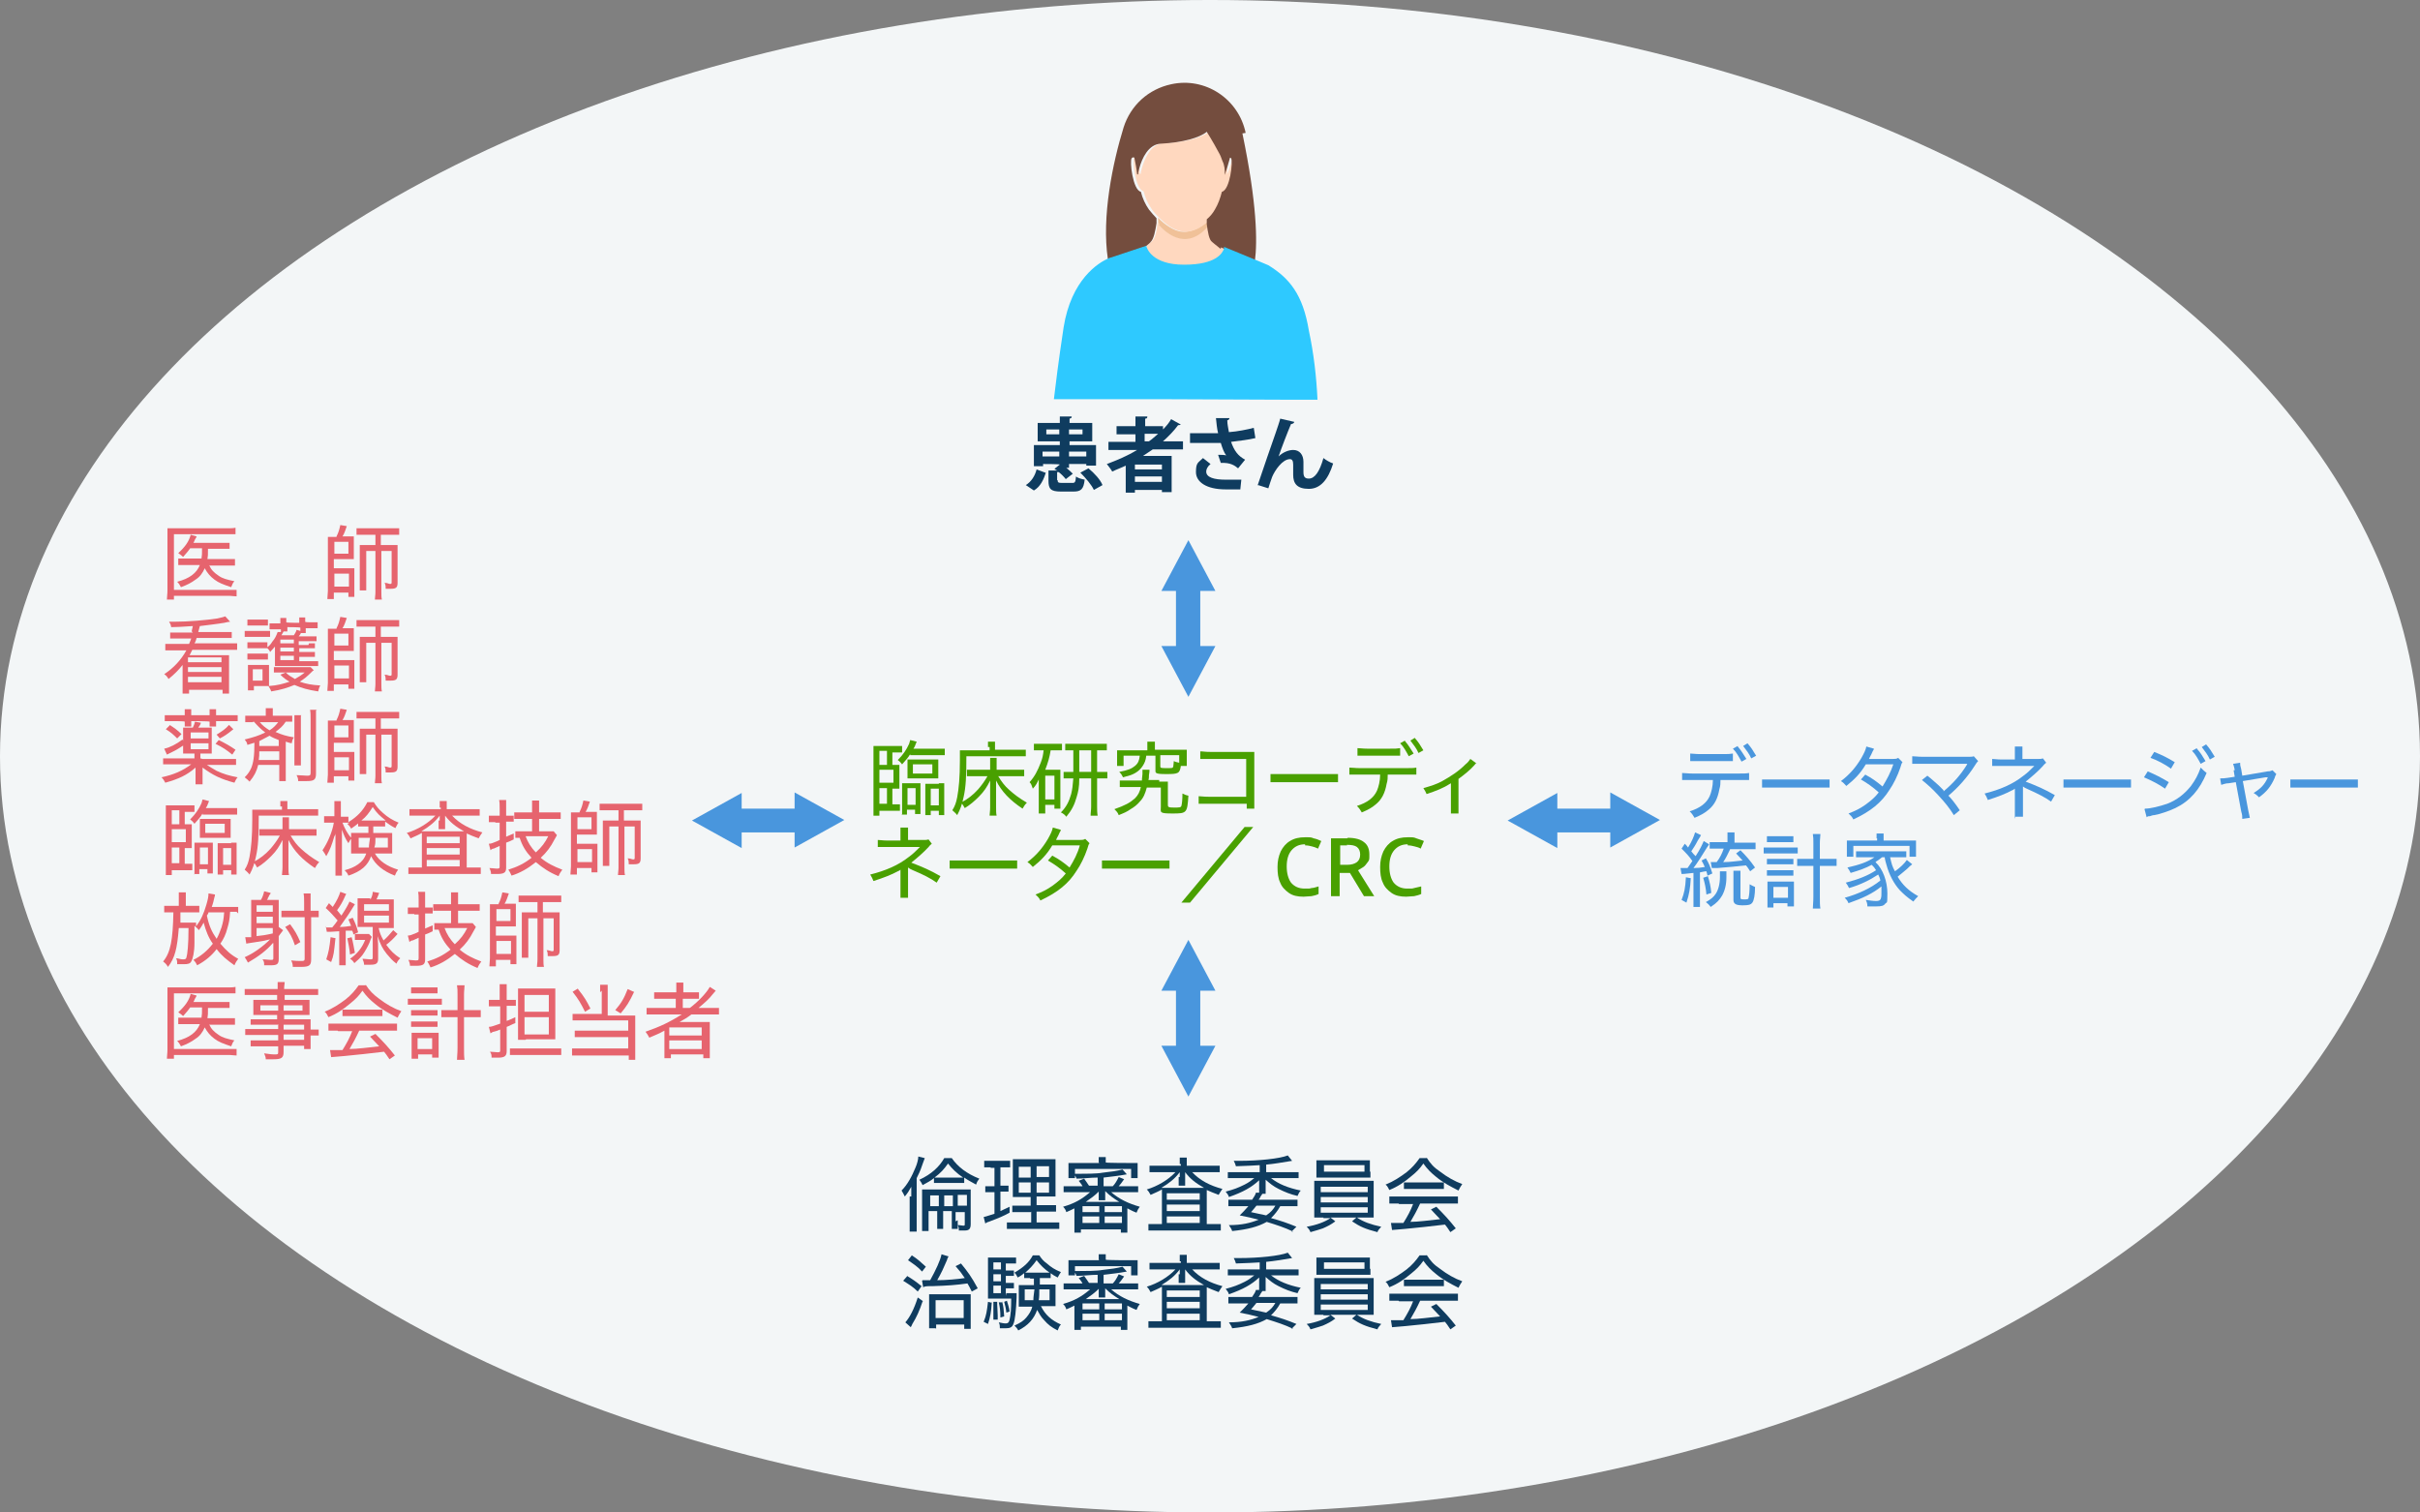 <?xml version="1.0" encoding="UTF-8"?>
<svg id="_レイヤー_1" data-name="レイヤー 1" xmlns="http://www.w3.org/2000/svg" version="1.1" viewBox="0 0 448 280">
  <rect x="0" y="0" width="448" height="280" fill="#808080" stroke="none"/>
  <defs>
    <style>
      .cls-1 {
        fill: #e6646e;
      }

      .cls-1, .cls-2, .cls-3, .cls-4, .cls-5, .cls-6, .cls-7, .cls-8, .cls-9, .cls-10 {
        stroke-width: 0px;
      }

      .cls-2 {
        fill: #f3f6f7;
      }

      .cls-3 {
        fill: #ffd8bf;
      }

      .cls-4 {
        fill: #efa080;
      }

      .cls-5 {
        fill: #f0c198;
      }

      .cls-6 {
        fill: #744d3e;
      }

      .cls-7 {
        fill: #49a000;
      }

      .cls-8 {
        fill: #2ec9ff;
      }

      .cls-9 {
        fill: #0f3c5f;
      }

      .cls-11 {
        isolation: isolate;
      }

      .cls-10 {
        fill: #4996dd;
      }
    </style>
  </defs>
  <ellipse class="cls-2" cx="224" cy="140" rx="224" ry="140"/>
  <g>
    <path class="cls-4" d="M214.3,40.3h0Z"/>
    <path class="cls-4" d="M214.3,40.5s0,0,0,0c0,0,0,0,0,0Z"/>
    <path class="cls-4" d="M224,41h0s0,0,0,0Z"/>
    <path class="cls-4" d="M214.3,40.4h0s0,0,0,0Z"/>
    <path class="cls-3" d="M224,41.4h0s-.1.1-.1.1c-4.5,5.6-8.9.7-9.4,0,0-.1-.1-.2-.2-.3h0c-.1,1.2-.4,3-1.1,3.5,0,0-.4.4-1,.9.1.5,1,3.5,7,3.5s7.1-2.2,7.4-3c-.9-.7-1.5-1.2-1.6-1.3-.5-.4-.8-2-1-3.3Z"/>
    <path class="cls-4" d="M224,41.2h0s0,0,0,0Z"/>
    <path class="cls-4" d="M214.3,41s0,0,0-.1c0,0,0,0,0,.1Z"/>
    <path class="cls-4" d="M214.3,41.2h0c0-.1,0,0,0,0Z"/>
    <path class="cls-4" d="M214.3,40.7h0c0,0,0,0,0,0Z"/>
    <path class="cls-4" d="M214.3,40.8h0c0,0,0,0,0,0Z"/>
    <path class="cls-5" d="M214.5,41.6c.6.7,4.9,5.6,9.4,0h.1c0-.2,0-.2,0-.3h0c0-.1,0-.2,0-.2h0c0-.2,0-.4,0-.5-.4.3-.8.6-1.3,1-.9.7-2,1.2-3.2,1.3h-.5c-.9,0-1.7-.4-2.4-.8-.8-.5-1.6-1.1-2.2-1.8h0v.2s0,0,0,0h0c0,0,0,.1,0,.1h0c0,0,0,.1,0,.1h0c0,0,0,.1,0,.2h0c0,0,0,.2,0,.2h0c0,.2.1.3.2.4Z"/>
    <path class="cls-3" d="M228.4,29.2c0,0-.1-.1-.2-.1-.2,1.1-.6,2.1-1,3.2,0-.9,0-1.8-.4-2.6-.2-.5-.5-1-.7-1.6-1-1.9-2.2-3.8-2.2-3.8-1.3,1.2-4.6,2.1-8.5,2.2-2.3.1-3.5,2.8-4,4.6-.1.4-.2.7-.2,1,0,0,0,.1-.1.1,0,0,0,0-.1-.1-.1-1-.3-2-.5-3-.2-.1-.4,0-.5.1-.4.5.2,5.9,1.7,6.2.3,1.2.8,2.3,1.5,3.3.4.6.9,1.1,1.4,1.6h0c.7.7,1.4,1.3,2.2,1.8.7.4,1.5.7,2.4.8h.5c1.2-.1,2.3-.6,3.2-1.3.5-.4,1-.7,1.3-1,.6-.5,1.1-1.1,1.5-1.8.5-1.1,1-2.2,1.3-3.3,1.5-.3,2.1-5.7,1.7-6.2Z"/>
    <path class="cls-6" d="M230.6,24.6c-1.3-6.3-7.5-10.4-13.8-9-4.2.9-7.5,3.9-8.8,8-2,6.5-4.1,16.5-2.9,24.4.1,0,.2,0,.3-.1l6.6-2.2s0,0,0,0c.6-.5,1-.8,1-.9.6-.5.9-2.2,1.1-3.5h0c0,0,0-.2,0-.2h0c0-.1,0-.1,0-.2h0c0,0,0-.1,0-.1h0c0,0,0-.1,0-.1h0c0,0,0-.1,0-.1h0v-.2h0c-.5-.5-.9-1-1.4-1.6-.7-1-1.2-2.1-1.5-3.3-1.5-.3-2.1-5.7-1.7-6.2.1-.2.4-.2.5-.1.2,1,.4,2,.5,3,0,0,0,.1.1.1,0,0,.1,0,.1-.1,0-.3.1-.6.2-1,.5-1.9,1.7-4.5,4-4.6,4-.2,7.2-1.1,8.5-2.2,0,0,1.2,1.9,2.2,3.8.3.5.5,1,.7,1.6.4.8.5,1.7.4,2.6.4-1,.7-2.1,1-3.2,0,0,.2,0,.2.1.4.5-.2,5.9-1.7,6.2-.3,1.2-.7,2.3-1.3,3.3-.4.7-.9,1.3-1.5,1.8,0,.2,0,.3,0,.5h0c0,0,0,.1,0,.2h0c0,0,0,.2,0,.2.2,1.4.4,2.9,1,3.3,0,0,.7.6,1.6,1.3,0-.1,0-.2,0-.3l6.3,2.6c.5-3.7.4-10.7-2.3-23.7Z"/>
    <path class="cls-8" d="M238.9,74h5c-.2-4.3-.7-8.6-1.6-12.8-1.1-6.7-3.6-9.7-7.5-12.1l-1.9-.8-6.3-2.6c0,.1,0,.2,0,.3-.3.9-1.5,3-7.4,3s-6.9-3-7-3.5c0,0,0,0,0,0l-6.6,2.2c0,0-.2,0-.3.1-2,.8-7,4-8.4,12.8-1,6.6-1.5,10.8-1.8,13.3h20"/>
  </g>
  <g class="cls-11">
    <g class="cls-11">
      <path class="cls-9" d="M193.6,87.5c-.4,1.3-1,2.6-2.2,3.3l-1.5-1c1-.6,1.7-1.7,2-2.9l1.6.6ZM195.8,88.9c0,.4.1.5.8.5h1.9c.5,0,.6-.1.7-1.2.3.3,1.1.5,1.6.6-.2,1.8-.7,2.2-2.1,2.2h-2.3c-1.9,0-2.3-.5-2.3-2v-1.9h1.7c-.2,0-.4-.2-.6-.3l1-.8h0c0-.1-3.1-.1-3.1-.1v.4h-1.7v-3.9h4.8v-.7h-4.1v-3.4h4.1v-1.2h2.2c0,.3-.1.3-.4.4v.8h4.2v3.4h-4.2v.7h4.9v3.8h-1.8v-.3h-3.2v.7h-.5c.5.4.9.8,1.2,1.1l-1.3,1c-.3-.4-.8-.9-1.3-1.3,0,0-.1,0-.3,0v1.5ZM193,84.5h3.1v-.9h-3.1v.9ZM193.7,80.4h2.4v-.9h-2.4v.9ZM200.4,79.5h-2.5v.9h2.5v-.9ZM201.1,83.6h-3.2v.9h3.2v-.9ZM202.5,90.7c-.4-.9-1.5-2.2-2.5-3.2l1.5-.8c1.1.9,2.2,2.1,2.6,3.1l-1.6.9Z"/>
      <path class="cls-9" d="M219,83.2h-5.6c-.6.4-1.2.8-1.8,1.2h5.3v6.7h-1.8v-.4h-5v.5h-1.7v-5c-.8.4-1.7.7-2.5,1.1-.2-.4-.7-1-1-1.4,1.9-.7,3.8-1.5,5.6-2.6h-5.3v-1.5h5v-1.4h-3.5v-1.5h3.5v-1.8h2.2c0,.3-.1.4-.4.4v1.4h3.3v.6c.6-.6,1.1-1.2,1.5-1.9l1.8,1c0,0-.2.1-.3.1s-.1,0-.2,0c-.8,1.1-1.8,2.1-2.8,3h3.7v1.5ZM215.1,86.9v-.9h-5v.9h5ZM210.1,89.2h5v-1h-5v1ZM211.9,80.3v1.4h.8c.6-.4,1.1-.9,1.7-1.4h-2.4Z"/>
      <path class="cls-9" d="M232.4,81.1c-1.2.3-2.9.5-4.5.7.6,1.7,1.3,2.6,2.6,3.3l-1.3,1.6c-.6-.5-1.4-1.1-3.2-1l-.5-1.5c.5,0,1.1,0,1.5.1-.4-.5-.7-1.3-1-2.3-.6,0-1.2,0-2,0s-2.7,0-3.7,0v-1.8c.8,0,2,0,3.7,0s1.1,0,1.5,0c-.2-.8-.3-1.8-.4-2.8h2.5c0,.2-.2.4-.4.4,0,.8.2,1.5.3,2.2,1.5-.1,3.5-.5,4.6-.8l.3,1.9ZM229.6,90.6c-.8,0-1.6,0-2.7,0-3.6,0-5.5-1.4-5.5-3.2s.4-1.7,1.3-2.6l1.4,1.1c-.6.5-.8,1-.8,1.4,0,1.1,1.5,1.5,3.6,1.5s2.1,0,2.9,0l-.2,1.9Z"/>
      <path class="cls-9" d="M232.8,89.9c.9-2.7,2.8-8.2,3.3-9.6.3-.9.8-2.3.9-2.8l2.6.6c0,.2-.3.4-.6.4-.6,1.4-1.8,4.5-2.3,6,.8-.8,1.9-1.2,2.7-1.2,1.2,0,1.9.9,1.9,2.2s0,1.6,0,1.9c0,.9.3,1.2,1,1.2,1.1,0,2-1.3,2.7-3.8.5.4,1.2.8,1.8,1-.9,2.9-2.3,4.7-4.5,4.7s-2.9-1-2.9-2.6,0-1.6,0-1.9c0-.7-.2-1-.6-1-1.4,0-2.8,2.1-3.3,3.3-.2.6-.5,1.4-.7,2.1l-1.9-.6Z"/>
    </g>
  </g>
  <g class="cls-11">
    <g class="cls-11">
      <path class="cls-7" d="M165.2,141.6c.6,0,.9,0,1.3,0,0,.3,0,.5,0,.9v2.5c0,.4,0,.7,0,1-.3,0-.5,0-1.3,0v2.9h.3c.5,0,.8,0,1.1,0v1.2c-.3,0-.8,0-1.3,0h-2.5v.9h-1.1c0-.5,0-1,0-1.7v-9.8c0-.5,0-1,0-1.4.4,0,.8,0,1.4,0h2.5c.6,0,1,0,1.4,0v1.2c-.3,0-.6,0-1.1,0h-.7v2.6ZM164.2,139h-1.4v2.6h1.4v-2.6ZM165.4,144.9v-2.4h-2.6v2.4h2.6ZM162.8,145.9v2.9h1.4v-2.9h-1.4ZM168.5,139.6c-.4.7-.8,1.1-1.5,1.9-.3-.4-.4-.5-.8-.8,1-1,1.6-1.9,2.1-3,.1-.3.1-.4.2-.7l1.2.3q-.1.3-.2.5c-.1.3-.2.5-.4.8h4.2c.7,0,1.2,0,1.6,0v1.2c-.4,0-1,0-1.6,0h-4.8ZM167,150.9c0-.5,0-.8,0-1.4v-3.2c0-.8,0-.9,0-1.3.4,0,.6,0,1,0h1.4c.4,0,.6,0,1,0,0,.3,0,.5,0,1.2v3.3c0,.5,0,.9,0,1.2h-1v-.8h-1.5v.9h-1ZM168,141.6c0-.5,0-.7,0-1,.3,0,.5,0,1.2,0h3.4c.7,0,.8,0,1.1,0,0,.3,0,.6,0,1v1.4c0,.4,0,.7,0,1.1-.3,0-.7,0-1.1,0h-3.4c-.5,0-.8,0-1.2,0,0-.3,0-.5,0-1.1v-1.5ZM168,149h1.5v-3.1h-1.5v3.1ZM169,143.2h3.6v-1.7h-3.6v1.7ZM173.8,145c.5,0,.7,0,1,0,0,.4,0,.6,0,1.3v3.3c0,.6,0,1,0,1.3h-1v-.8h-1.5v.8h-1c0-.4,0-.6,0-1.3v-3.2c0-.7,0-1,0-1.3.4,0,.6,0,1,0h1.5ZM172.3,146v3.1h1.5v-3.1h-1.5Z"/>
      <path class="cls-7" d="M182.9,138.3c0-.5,0-.8,0-1h1.3c0,.3,0,.5,0,1v.5h4c.8,0,1.3,0,1.7,0v1.2c-.5,0-1,0-1.6,0h-9.4c0,3.8-.1,5.7-.5,7.5-.3,1.4-.6,2.3-1.2,3.4-.4-.5-.6-.6-.9-.9.5-.8.7-1.4.9-2.4.3-1.6.5-3.7.5-6.8s0-1.4,0-1.9c.5,0,1,0,1.6,0h3.9v-.6ZM187.9,142.5c.7,0,1.3,0,1.7,0v1.2c-.5,0-1,0-1.7,0h-3.1c.6,1,1.2,1.8,2,2.5,1,.9,1.8,1.5,3.3,2.4-.4.4-.5.6-.8,1.1-2.4-1.6-3.9-3.2-4.9-5.2,0,.6,0,1.2,0,1.5v3.5c0,.6,0,1.1.1,1.5h-1.3c0-.4.1-.8.1-1.5v-3.5c0-.5,0-.7,0-1.5-.6,1.2-1.1,2-2.1,3-.8.8-1.6,1.5-2.6,2.1-.2-.4-.4-.7-.7-1,1.3-.7,2.2-1.4,3.2-2.5.6-.7,1.2-1.5,1.7-2.4h-2.3c-.7,0-1.1,0-1.5,0v-1.2c.4,0,.7,0,1.6,0h2.7v-1c0-.5,0-.8,0-1.2h1.2c0,.3,0,.6,0,1.2v1h3.5Z"/>
      <path class="cls-7" d="M192.7,138.9c-.6,0-.9,0-1.3,0v-1.2c.4,0,.8,0,1.4,0h2.5c.6,0,.9,0,1.3,0v1.2c-.4,0-.7,0-1.2,0h-.9c-.2,1.3-.5,2.3-1,3.6h1.9c.5,0,.6,0,.9,0,0,.4,0,.5,0,1.2v4.8c0,.6,0,.8,0,1.2h-1.1v-.7h-1.7v1.6h-1.2c0-.4,0-.8,0-1.5v-3.2c0-.5,0-1,0-1.6-.3.6-.5,1.1-1.1,1.7-.2-.6-.3-.9-.6-1.2.9-1,1.5-2.1,2.1-3.7.3-.8.4-1.3.5-2.2h-.6ZM193.5,148h1.7v-4.4h-1.7v4.4ZM198.7,138.9c-.7,0-1.1,0-1.5,0v-1.2c.3,0,.8,0,1.6,0h4.6c.7,0,1.1,0,1.5,0v1.2c-.4,0-.8,0-1.5,0h-.3v4h.4c.7,0,1.1,0,1.5,0v1.2c-.4,0-.8,0-1.5,0h-.4v5.2c0,.6,0,1.1.1,1.7h-1.3c0-.6.1-1,.1-1.7v-5.2h-2.2c0,1.7-.2,2.5-.5,3.5-.4,1.4-.9,2.4-1.9,3.6-.3-.4-.6-.6-1-.8,1-1,1.5-2,1.9-3.4.2-.8.3-1.6.4-2.9h-.3c-.7,0-1.1,0-1.5,0v-1.2c.4,0,.8,0,1.5,0h.3v-4ZM199.8,142.5v.4h2.2v-4h-2.2v3.6Z"/>
      <path class="cls-7" d="M214.6,144.7c.8,0,1.1,0,1.6,0,0,.3,0,.6,0,1.3v3c0,.4.1.5,1.1.5s1.3,0,1.4-.3c.1-.3.2-1.1.2-2.3.4.2.6.3,1.1.4-.2,3.2-.3,3.3-2.9,3.3s-2.2-.2-2.2-1.3h0c0,0,0-3.5,0-3.5h-2.6c-.3,1.1-.6,1.9-1.3,2.6-.4.5-1,1-1.7,1.4-.7.5-1.2.7-2.2,1.1-.2-.5-.3-.6-.8-1.1,2-.7,2.9-1.2,3.8-2,.6-.6.9-1.2,1.1-2.1h-2.3c-.8,0-1.2,0-1.6,0v-1.2c.4,0,.8,0,1.6,0h2.5c0-.5.1-.9.1-1.2s0-.6,0-.8h1.3c0,.3,0,.4-.1,1,0,.3,0,.6-.1.9h2ZM212.4,138.4c0-.5,0-.7,0-1.1h1.4c0,.3,0,.6,0,1.1v.4h4.4c.6,0,1,0,1.5,0,0,.3,0,.6,0,1v.9c0,.5,0,.7,0,1.1h-1.1c-.2,1.4-.5,1.5-2.7,1.5s-2-.2-2-.9v-2.5h-1.7c-.1.9-.3,1.3-.6,1.8-.5.8-1.2,1.4-2.3,1.8-.4.1-.7.2-1.4.4-.2-.4-.3-.6-.7-1,1.6-.3,2.3-.6,2.9-1.1.6-.5.8-1,.9-1.9h-3v1.9h-1.2c0-.4,0-.6,0-1.1v-.8c0-.4,0-.7,0-1,.6,0,.9,0,1.5,0h4.1v-.4ZM218.3,139.8h-3.5v2c0,.4.1.4,1.2.4s1.1,0,1.2-.3c0-.2.1-.6.1-1,.4.2.6.2,1,.3v-1.4Z"/>
      <path class="cls-7" d="M223.7,148.8c-1,0-1.3,0-1.8,0v-1.4c.5,0,.8.1,1.8.1h7v-7h-6.7c-1,0-1.3,0-1.8,0v-1.4c.6,0,.8.1,1.9.1h7.3c.2,0,.4,0,.8,0,0,.4,0,.6,0,1.2v7.8c0,.7,0,1.1,0,1.5h-1.4v-.9h-7Z"/>
      <path class="cls-7" d="M235.2,143.3c.5,0,1,0,2.1,0h8.4c1.2,0,1.5,0,2,0v1.5c-.6,0-1,0-2,0h-8.4c-1.2,0-1.6,0-2.1,0v-1.5Z"/>
      <path class="cls-7" d="M256.9,143.4c0,.5,0,1.1-.2,1.7-.3,1.7-.9,2.9-2,3.8-.7.6-1.4,1-2.6,1.5-.3-.5-.4-.7-.9-1.2,1.9-.6,3.1-1.5,3.7-2.8.3-.7.6-1.8.6-3h-3.9c-.9,0-1.3,0-1.8,0v-1.3c.6,0,1,.1,1.9.1h8.6c.9,0,1.4,0,1.9-.1v1.3c-.5,0-1,0-1.8,0h-3.4ZM251.3,138.5c.5,0,.9.1,1.8.1h4.2c1,0,1.3,0,1.9-.1v1.4c-.4,0-1.1,0-1.8,0h-4.3c-.9,0-1.4,0-1.8,0v-1.4ZM260.1,137.2c.7.8,1,1.4,1.6,2.3l-.9.5c-.5-.9-.9-1.7-1.6-2.4l.9-.5ZM261.9,136.6c.7.8,1,1.3,1.6,2.3l-.9.5c-.4-.9-.9-1.5-1.5-2.3l.8-.5Z"/>
      <path class="cls-7" d="M273.4,141.2q-.2.1-.5.5c-.7.8-1.8,1.7-2.9,2.5v5c0,.7,0,1.1,0,1.4h-1.4c0-.4,0-.7,0-1.4v-4.2c-1.4.9-2.7,1.4-4.5,2-.2-.5-.3-.6-.6-1.1,1.4-.4,2.4-.7,3.5-1.3,1.6-.9,3-1.8,4.3-3.1.5-.4.6-.6.9-1l1.1.8Z"/>
    </g>
    <g class="cls-11">
      <path class="cls-7" d="M166.7,166.6c0-.4,0-.8,0-1.6v-3.3c0-.3,0-.4,0-.7-.1.1-.2.2-.5.3-1.1.6-2.6,1.2-4.5,1.8-.2-.5-.3-.7-.6-1.2,2.8-.7,5.2-1.7,7.2-3.3.7-.5,1.2-1,2-1.8h-.3c-.2,0-.6,0-.7,0h-5.2c-.7,0-1.1,0-1.6,0v-1.3c.5,0,.9.1,1.6.1h2.6v-1.2c0-.6,0-.8,0-1.2h1.4c0,.4,0,.6,0,1.1v1.2h3c.3,0,.5,0,.8-.1l.6.8c-.2.2-.3.2-.6.6-.9,1-2.2,2.1-3.2,2.9,2.1.8,3.5,1.4,5.4,2.5l-.7,1.2c-1.1-.8-2.5-1.5-4.4-2.3-.5-.2-.6-.3-.9-.5q0,0,0,.3c0,0,0,.3,0,.5v3.2c0,.9,0,1.2,0,1.6h-1.4Z"/>
      <path class="cls-7" d="M175.8,159.3c.5,0,1,0,2.1,0h8.4c1.2,0,1.5,0,2,0v1.5c-.6,0-1,0-2,0h-8.4c-1.2,0-1.6,0-2.1,0v-1.5Z"/>
      <path class="cls-7" d="M196.4,153.7q-.2.3-.5,1c-.2.3-.3.6-.4.8q.2,0,4.4,0c.4,0,.7,0,1-.2l.8.8c-.2.3-.2.3-.4,1-.5,1.5-1.3,3.1-2,4.1-1.5,2.4-3.5,4-6.7,5.5-.3-.6-.5-.7-.9-1.1,1.3-.5,2.1-.9,3.1-1.6,1.1-.8,1.8-1.4,2.5-2.3-1.1-1-2.1-1.7-3.3-2.4l.8-.9c1.3.7,2,1.2,3.2,2.2.8-1.3,1.5-2.6,1.9-4.1h-5.1c-1,1.7-2.1,2.8-3.6,4-.4-.4-.5-.6-1-.9,1.6-1.2,2.8-2.6,3.8-4.3.5-.9.8-1.5.9-2.1l1.4.4Z"/>
      <path class="cls-7" d="M204,159.3c.5,0,1,0,2.1,0h8.4c1.2,0,1.5,0,2,0v1.5c-.6,0-1,0-2,0h-8.4c-1.2,0-1.6,0-2.1,0v-1.5Z"/>
      <path class="cls-7" d="M232,153.1l-11.7,14h-1.6l11.7-14h1.6Z"/>
    </g>
    <g class="cls-11">
      <path class="cls-7" d="M241.6,156.3c-1.1,0-1.9.4-2.5,1.1-.6.7-.9,1.7-.9,3s.3,2.3.8,3c.6.7,1.4,1.1,2.5,1.1s.9,0,1.3-.1c.4,0,.9-.2,1.3-.3v1.4c-.4.2-.8.3-1.3.4-.4,0-1,.1-1.5.1-1.1,0-2-.2-2.7-.7-.7-.5-1.3-1.1-1.6-1.9-.4-.8-.5-1.8-.5-2.9s.2-2,.6-2.9c.4-.8,1-1.5,1.7-1.9.8-.5,1.7-.7,2.8-.7s1.1,0,1.6.2c.5.1,1,.3,1.4.5l-.6,1.4c-.4-.2-.7-.3-1.1-.4-.4-.1-.8-.2-1.3-.2Z"/>
      <path class="cls-7" d="M249.5,155.1c1.4,0,2.4.3,3,.8.7.5,1,1.3,1,2.3s0,1-.3,1.4-.5.7-.8.9c-.3.2-.7.4-1,.6l3,4.8h-1.9l-2.6-4.3h-1.9v4.3h-1.6v-10.7h3ZM249.4,156.5h-1.3v3.6h1.3c.8,0,1.4-.2,1.8-.5.4-.3.6-.8.6-1.4s-.2-1.1-.6-1.4c-.4-.3-1-.4-1.9-.4Z"/>
      <path class="cls-7" d="M260.6,156.3c-1.1,0-1.9.4-2.5,1.1-.6.7-.9,1.7-.9,3s.3,2.3.8,3c.6.7,1.4,1.1,2.5,1.1s.9,0,1.3-.1.9-.2,1.3-.3v1.4c-.4.2-.9.3-1.3.4-.4,0-1,.1-1.5.1-1.1,0-2-.2-2.7-.7-.7-.5-1.3-1.1-1.6-1.9-.4-.8-.5-1.8-.5-2.9s.2-2,.6-2.9c.4-.8,1-1.5,1.7-1.9.8-.5,1.7-.7,2.8-.7s1.1,0,1.6.2,1,.3,1.4.5l-.6,1.4c-.3-.2-.7-.3-1.1-.4-.4-.1-.8-.2-1.3-.2Z"/>
    </g>
  </g>
  <g class="cls-11">
    <g class="cls-11">
      <path class="cls-10" d="M318.5,144.4c0,.5,0,1.1-.2,1.7-.3,1.7-.9,2.9-2,3.8-.7.6-1.4,1-2.6,1.5-.3-.5-.4-.7-.9-1.2,1.9-.6,3.1-1.5,3.7-2.8.3-.7.6-1.8.6-3h-3.9c-.9,0-1.3,0-1.8,0v-1.3c.6,0,1,.1,1.9.1h8.6c.9,0,1.3,0,1.9-.1v1.3c-.5,0-1,0-1.8,0h-3.4ZM312.9,139.5c.5,0,.9.1,1.8.1h4.2c1,0,1.3,0,1.9-.1v1.4c-.4,0-1.1,0-1.8,0h-4.3c-.9,0-1.4,0-1.8,0v-1.4ZM321.7,138.2c.7.8,1,1.4,1.6,2.3l-.9.5c-.5-.9-.9-1.7-1.6-2.4l.9-.5ZM323.5,137.6c.7.8,1,1.3,1.6,2.3l-.9.5c-.4-.9-.9-1.5-1.5-2.3l.8-.5Z"/>
      <path class="cls-10" d="M326.2,144.3c.5,0,1,0,2.1,0h8.4c1.2,0,1.5,0,2,0v1.5c-.6,0-1,0-2,0h-8.4c-1.2,0-1.6,0-2.1,0v-1.5Z"/>
      <path class="cls-10" d="M346.9,138.7q-.2.3-.5,1c-.2.3-.3.6-.4.8q.2,0,4.4,0c.4,0,.7,0,1-.2l.8.8c-.2.3-.2.3-.4,1-.5,1.5-1.3,3.1-2,4.1-1.5,2.4-3.5,4-6.7,5.5-.3-.6-.5-.7-.9-1.1,1.3-.5,2.1-.9,3.1-1.6,1.1-.8,1.8-1.4,2.5-2.3-1.1-1-2.1-1.7-3.3-2.4l.8-.9c1.3.7,2,1.2,3.2,2.2.8-1.3,1.5-2.6,2-4.1h-5.1c-1,1.7-2.1,2.8-3.6,4-.4-.4-.5-.6-1-.9,1.6-1.2,2.8-2.6,3.8-4.3.5-.9.8-1.5.9-2.1l1.4.4Z"/>
      <path class="cls-10" d="M359.8,146.5c1.8-1.5,3.2-3.1,4.3-4.9,0,0,0-.1.1-.2q-.2,0-8.3,0c-.9,0-1.3,0-1.9,0v-1.4c.6,0,1,.1,1.9.1h8.5c.6,0,.7,0,1-.1l.8.9c-.2.2-.3.3-.6.8-1.4,2.2-3.1,4.1-4.9,5.6.6.6,1.3,1.5,2.1,2.7l-1.1.9c-.8-1.3-1.6-2.3-2.9-3.7-1.1-1.2-1.9-1.9-3-2.8l1-.8c.9.7,1.4,1.2,2.1,1.8l.9.9Z"/>
      <path class="cls-10" d="M373,151.6c0-.4,0-.8,0-1.6v-3.3c0-.3,0-.4,0-.7-.2.1-.2.2-.5.3-1.1.6-2.6,1.2-4.5,1.8-.2-.5-.3-.7-.6-1.2,2.8-.7,5.2-1.7,7.2-3.3.7-.5,1.2-1,2-1.8h-.3c-.2,0-.6,0-.7,0h-5.2c-.7,0-1.1,0-1.6,0v-1.3c.5,0,.9.1,1.6.1h2.6v-1.2c0-.6,0-.8,0-1.2h1.4c0,.4,0,.6,0,1.1v1.2h3c.3,0,.5,0,.8-.1l.6.8c-.2.2-.3.2-.6.6-.9,1-2.2,2.1-3.2,2.9,2.1.8,3.5,1.4,5.4,2.5l-.7,1.2c-1.1-.8-2.5-1.5-4.3-2.3-.5-.2-.6-.3-.9-.5q0,0,0,.3c0,0,0,.3,0,.5v3.2c0,.9,0,1.2,0,1.6h-1.4Z"/>
      <path class="cls-10" d="M382,144.3c.5,0,1,0,2.1,0h8.4c1.2,0,1.5,0,2,0v1.5c-.6,0-1,0-2,0h-8.4c-1.2,0-1.6,0-2.1,0v-1.5Z"/>
      <path class="cls-10" d="M397.6,142.8c1.4.6,2.6,1.2,3.9,2l-.7,1.2c-1.1-.8-2.5-1.5-3.9-2.1l.7-1.1ZM397.1,149.7c1,0,2.6-.4,4.1-.9,1.8-.7,3.2-1.8,4.4-3.3.8-1.1,1.3-2,1.8-3.4.5.5.6.6,1.1,1-1.3,3.1-3.1,5.2-5.8,6.5-1.1.5-2.7,1.1-3.9,1.3-.3,0-.5.1-.8.2-.3,0-.4,0-.6.2l-.4-1.5ZM398.8,139.2c1.5.6,2.5,1.1,3.8,1.9l-.7,1.2c-1.1-.8-2.6-1.6-3.8-2l.7-1.1ZM406.7,138.6c.7.8,1,1.3,1.6,2.3l-.9.5c-.5-.9-.9-1.7-1.6-2.4l.9-.5ZM408.4,137.8c.7.8,1,1.3,1.6,2.3l-.9.5c-.4-.9-.9-1.5-1.5-2.3l.8-.5Z"/>
      <path class="cls-10" d="M413.7,142.6c-.1-.7-.2-.8-.3-1.2l1.3-.2c0,.4,0,.5.2,1.2l.2,1.2,4.7-.8c.5,0,.6-.1.9-.2l.7.7c-.1.2-.2.3-.3.7-.7,1.6-1.5,2.6-2.9,3.6-.4-.4-.5-.5-1-.8,1.3-.8,2-1.5,2.6-2.8,0,0,0,0,0-.1-.1,0-.2,0-.4,0l-4.2.7,1,5.4q.2,1,.3,1.4l-1.4.2c0-.5,0-.7-.2-1.4l-1-5.4-1.3.2c-.6,0-1,.2-1.4.3l-.2-1.2c.5,0,.8,0,1.4-.1l1.3-.2-.2-1.2Z"/>
      <path class="cls-10" d="M424,144.3c.5,0,1,0,2.1,0h8.4c1.2,0,1.5,0,2,0v1.5c-.6,0-1,0-2,0h-8.4c-1.2,0-1.6,0-2.1,0v-1.5Z"/>
    </g>
    <g class="cls-11">
      <path class="cls-10" d="M313,162.6c-.1,1.9-.3,3-.8,4.5l-.9-.5c.5-1.3.7-2.2.8-4.2l1,.2ZM311.3,160.7c.2,0,.3,0,.5,0s.5,0,.6,0q.5-.7.9-1.3c-.6-.9-1.2-1.5-2-2.3l.6-.9c.3.3.4.4.6.7.7-1.1,1.1-2.1,1.3-2.8l1.1.5c-.1.2-.2.4-.6,1-.4.8-.8,1.4-1.2,2,.3.4.5.6.8.9.9-1.4,1.2-2.1,1.5-2.8l1,.6c-.1.2-.2.3-.4.6-.8,1.3-1.8,2.9-2.5,3.8q1.1,0,2.1-.2c-.2-.5-.3-.6-.6-1.2l.8-.4c.6,1,.8,1.5,1.2,2.8l-.9.4c-.1-.4-.1-.5-.2-.8-.4,0-.6.1-1.2.2v4.9c0,.6,0,1,0,1.5h-1.2c0-.4,0-.9,0-1.5v-4.8c-1.7.2-2,.2-2.2.2l-.2-1.1ZM316.2,162.3c.3,1,.5,1.8.6,3l-.9.3c-.1-1.2-.3-2.1-.6-3.1l.9-.3ZM319.6,161.2c0,.3,0,.4,0,1.2,0,1.4-.3,2.5-.8,3.4-.5.8-.9,1.3-2.1,2.1-.3-.4-.5-.6-.9-.9.9-.5,1.4-.9,1.8-1.5.5-.7.8-1.9.8-3.1s0-.8,0-1.1h1.2ZM320.3,157.2c-.5,1-.8,1.7-1.3,2.4,1.4,0,2.4-.2,3.6-.3-.5-.5-.6-.7-1.2-1.3l.8-.6c1,1,1.8,1.9,2.7,3.2l-.9.7c-.4-.6-.5-.8-.8-1.1-1.9.2-2.7.3-5.3.5-.4,0-.6,0-1,0l-.2-1.1c.3,0,.4,0,.7,0s.2,0,.4,0c.6-.8,1-1.6,1.3-2.5h-1.2c-.6,0-1,0-1.4,0v-1.2c.4,0,.8,0,1.5,0h1.8v-.6c0-.5,0-.8,0-1.2h1.3c0,.4,0,.8,0,1.3v.6h2.4c.6,0,1,0,1.5,0v1.2c-.4,0-.9,0-1.4,0h-3.1ZM322.2,161.2c0,.4,0,.8,0,1.4v3.5c0,.3,0,.4.6.4s.9,0,.9-.3c.1-.4.2-1.1.2-2.5.3.2.6.3,1,.5,0,1.5-.2,2.5-.5,2.9-.3.4-.7.5-1.8.5s-1.7-.2-1.7-1v-3.9c0-.7,0-1.1,0-1.5h1.2Z"/>
      <path class="cls-10" d="M326.5,156.9c.4,0,.8,0,1.3,0h3.7c.6,0,.9,0,1.3,0v1.1c-.3,0-.7,0-1.3,0h-3.7c-.5,0-.8,0-1.3,0v-1.1ZM327.1,154.8c.4,0,.7,0,1.2,0h2.5c.6,0,.8,0,1.2,0v1.1c-.4,0-.7,0-1.2,0h-2.5c-.5,0-.9,0-1.2,0v-1.1ZM327.1,159c.3,0,.5,0,1.1,0h2.8c.5,0,.7,0,1,0v1c-.4,0-.6,0-1,0h-2.8c-.5,0-.7,0-1.1,0v-1ZM327.1,161.1c.3,0,.5,0,1.1,0h2.8c.5,0,.7,0,1,0v1c-.3,0-.5,0-1,0h-2.8c-.5,0-.7,0-1.1,0v-1ZM328.4,168h-1.2c0-.4,0-.9,0-1.5v-2.1c0-.5,0-.8,0-1.2.3,0,.6,0,1,0h2.9c.4,0,.7,0,1,0,0,.4,0,.6,0,1.2v2.1c0,.5,0,.9,0,1.3h-1.2v-.6h-2.6v.8ZM328.3,166.2h2.7v-2h-2.7v2ZM335.7,156.1c0-.8,0-1.1-.1-1.7h1.4c0,.5-.1,1-.1,1.7v2.9h1.3c.8,0,1.3,0,1.8,0v1.3c-.6,0-1.1,0-1.8,0h-1.3v5.7c0,1,0,1.6.1,2.2h-1.4c0-.6.1-1.1.1-2.2v-5.7h-1.2c-.6,0-1.2,0-1.8,0v-1.3c.5,0,1,0,1.8,0h1.2v-2.9Z"/>
      <path class="cls-10" d="M347.2,159.6c1.4,1.3,2.2,3.6,2.2,5.8s-.1,1.5-.4,1.9c-.3.4-.7.5-1.7.5s-1,0-1.6,0c0-.5-.1-.8-.3-1.2.7.1,1.4.2,1.9.2s.8-.1.9-.5c.1-.3.1-.6.1-1.1s0-.6,0-1.1c-1.6,1.3-3.5,2.2-6.1,3.1-.2-.5-.4-.7-.7-1,2.5-.7,4.9-1.8,6.6-3.2-.1-.5-.2-.7-.4-1.1-1.5,1-3.3,1.9-5.4,2.5-.2-.4-.3-.6-.6-1,2.3-.6,4.1-1.3,5.6-2.3-.3-.5-.4-.6-.8-1-1.1.6-2.2,1-3.9,1.5-.2-.4-.3-.6-.6-1,2.2-.5,3.7-1,5-1.9h-1.9c-.6,0-1,0-1.5,0v-1.1c.4,0,.8,0,1.5,0h6.3c.7,0,1.1,0,1.5,0v1.1c-.5,0-.9,0-1.5,0h-1.5c.3,1.3.4,1.7.9,2.6,1-.7,1.8-1.5,2.2-2.1l1,.8c-.3.2-.6.5-.9.8-.6.5-.8.7-1.8,1.5.9,1.5,2,2.6,3.8,3.6-.3.3-.6.6-.9,1-1.3-.9-1.8-1.4-2.5-2.1-1.1-1.2-2-2.9-2.5-4.8-.1-.4-.2-.6-.3-1.3h-.5c-.5.4-.6.5-1.1.8h0ZM347.4,155.2c0-.3,0-.6,0-.9h1.3c0,.3,0,.6,0,.9v.4h4.4c.7,0,1.1,0,1.6,0,0,.3,0,.5,0,1v1c0,.5,0,.7,0,1h-1.2v-2h-10.4v2h-1.2c0-.4,0-.6,0-1v-1c0-.4,0-.7,0-1,.5,0,.9,0,1.5,0h4.1v-.4Z"/>
    </g>
  </g>
  <g class="cls-11">
    <g class="cls-11">
      <path class="cls-9" d="M168.7,221.5c0-.6,0-1,0-1.8-.5.9-.7,1.2-1.2,1.8-.2-.4-.4-.8-.6-1.1,1.1-1.1,1.9-2.6,2.6-4.3.3-.7.5-1.5.5-2l1.2.3c-.1.3-.2.5-.3.8-.4,1.1-.4,1.3-1.2,2.9v8.1c0,.7,0,1.2,0,1.8h-1.3c0-.6,0-1,0-1.9v-4.6ZM178.4,219c-.4,0-.8,0-1.4,0h-2.7c-.6,0-1,0-1.4,0v-.9c-.6.5-1.2.8-2.1,1.3-.2-.4-.3-.6-.6-1,2.2-1,3.7-2.4,4.6-4h1.4c1.1,1.6,2.8,2.9,5.1,3.8-.3.4-.4.5-.6,1.1-.9-.5-1.5-.8-2.2-1.3v1ZM177.3,225.9c0,.8,0,1.2,0,1.6h-1.1c0-.4,0-.8,0-1.6v-1.7h-1.6v1.7c0,.8,0,1.2,0,1.6h-1.1c0-.4,0-.8,0-1.6v-1.7h-1.6v2.2c0,.7,0,1.1,0,1.5h-1.2c0-.3,0-.8,0-1.5v-4.6c0-.8,0-1.1,0-1.6.4,0,.7,0,1.5,0h6c.8,0,1.2,0,1.5,0,0,.5,0,.9,0,1.5v4.9c0,.9-.3,1.2-1.1,1.2s-.7,0-1.1,0c0-.5,0-.6-.2-1,.5,0,.7.1,1,.1s.3,0,.3-.4v-2.1h-1.7v1.7ZM172.2,221.3v2h1.6v-2h-1.6ZM177.1,218c.5,0,.9,0,1.2,0-1.2-.8-2-1.6-2.8-2.6-.7,1-1.3,1.7-2.5,2.6.3,0,.6,0,1.1,0h2.9ZM174.8,221.3v2h1.6v-2h-1.6ZM177.3,223.2h1.7v-2h-1.7v2Z"/>
      <path class="cls-9" d="M183.4,216.1c-.6,0-.8,0-1.2,0v-1.2c.4,0,.7,0,1.3,0h2.2c.6,0,.9,0,1.3,0v1.2c-.4,0-.7,0-1.1,0h-.7v3.4h.5c.4,0,.7,0,1,0v1.1c-.3,0-.6,0-1,0h-.5v3.6c.6-.3.9-.4,1.7-.8v1.1c-1.3.7-1.8.9-3.9,1.7-.4.1-.4.2-.6.3l-.3-1.2c.5-.1,1-.3,2-.6v-4h-.7c-.4,0-.7,0-1,0v-1.1c.3,0,.6,0,1,0h.7v-3.4h-.7ZM190.8,224.4h-1.9c-.7,0-1.1,0-1.5,0v-1.2c.4,0,.7,0,1.5,0h1.9v-1.6h-1.5c-.9,0-1.4,0-1.8,0q0-.3,0-1.8v-3.3c0-1,0-1.5,0-1.9.5,0,1,0,2,0h4c1.1,0,1.5,0,1.9,0,0,.4,0,1,0,1.9v3.1c0,1,0,1.5,0,1.9-.5,0-.9,0-1.8,0h-1.7v1.6h2.1c.7,0,1.1,0,1.5,0v1.2c-.4,0-.8,0-1.5,0h-2.1v2h2.7c.7,0,1.1,0,1.5,0v1.2c-.5,0-.8,0-1.5,0h-6.6c-.8,0-1.1,0-1.6,0v-1.2c.4,0,.7,0,1.5,0h3v-2ZM188.6,216v2h2.2v-2h-2.2ZM188.6,218.9v1.9h2.2v-1.9h-2.2ZM191.9,217.9h2.3v-2h-2.3v2ZM191.9,220.8h2.3v-1.9h-2.3v1.9Z"/>
      <path class="cls-9" d="M206,219.6c.4-.4.7-.9,1.1-1.7l1,.4c-.5.7-.7,1-1,1.3h2c.7,0,1.2,0,1.6,0v1.1c-.4,0-.9,0-1.6,0h-3.4c1.5,1.3,3.2,2.1,5.3,2.7-.3.4-.4.6-.6,1.1-.8-.3-1.1-.5-1.7-.8v3c0,.6,0,1,0,1.5h-1.2v-.6h-7.4v.6h-1.2c0-.5,0-.9,0-1.5v-3c-.6.3-.8.4-1.5.7-.1-.4-.3-.7-.6-1,2.1-.6,3.5-1.4,5-2.7h-3.3c-.6,0-1.1,0-1.6,0v-1.1c.4,0,.9,0,1.6,0h1.9c-.2-.4-.4-.6-.7-1l1-.4c.4.6.6.8.9,1.3h1.6v-1.5c-1.3,0-2.7.2-3.9.2-.1-.3-.3-.6-.5-.9.4,0,.7,0,.9,0,1.2,0,3.4,0,4.4-.2,1.7-.2,2.6-.3,3.7-.6l.8.9c-1.6.3-2.7.4-4.3.6v1.6h1.5ZM203.4,215.2c0-.4,0-.7,0-1h1.3c0,.3,0,.6,0,1h0c0,.1,4.4.1,4.4.1.6,0,1.1,0,1.5,0,0,.3,0,.6,0,1v.7c0,.5,0,.8,0,1.1h-1.2v-1.7h-10.4v1.7h-1.2c0-.3,0-.6,0-1.1v-.7c0-.4,0-.7,0-1,.4,0,.9,0,1.6,0h4.1ZM200.4,224.4h3.1v-1.1h-3.1v1.1ZM200.4,226.4h3.1v-1.2h-3.1v1.2ZM203.5,220.5c-.9.9-1.5,1.3-2.5,2h6.2c-1.1-.7-1.7-1.1-2.6-2h0c0,.1,0,.4,0,.6v.4c0,.3,0,.5,0,.7h-1.2c0-.2,0-.4,0-.7v-.3c0-.2,0-.4,0-.6h0ZM204.5,224.4h3.2v-1.1h-3.2v1.1ZM204.5,226.4h3.2v-1.2h-3.2v1.2Z"/>
      <path class="cls-9" d="M218.4,215.5c0-.5,0-.8,0-1.2h1.3c0,.3,0,.6,0,1.2v.3h4.5c.7,0,1.1,0,1.6,0v1.2c-.5,0-.9,0-1.6,0h-3.5c1.4,1.5,3.3,2.5,5.6,3.1-.3.4-.4.6-.7,1.1-1.1-.4-1.5-.6-2.2-.9,0,.3,0,.9,0,1.5v4.8h1c.7,0,1.1,0,1.6,0v1.2c-.4,0-1,0-1.6,0h-10.1c-.7,0-1.2,0-1.7,0v-1.2c.4,0,.9,0,1.6,0h.9v-5c0-.6,0-1,0-1.4-.7.4-1.2.6-2.1,1-.2-.4-.4-.7-.7-1,2-.6,4-1.8,5.3-3.2h-3.2c-.6,0-1.1,0-1.6,0v-1.2c.4,0,.9,0,1.6,0h4.2v-.3ZM218.4,217.9c0-.3,0-.6,0-.9-.9,1.2-1.9,2-3.4,2.9.4,0,.9,0,1.4,0h5.1c.5,0,.8,0,1.4,0-1.6-.9-2.6-1.7-3.5-2.9,0,0,0,.4,0,.9v.6c0,.4,0,.7,0,1h-1.2c0-.3,0-.6,0-1v-.6ZM216,222.1h6.1v-1.2h-6.1v1.2ZM216,224.2h6.1v-1.2h-6.1v1.2ZM216,226.4h6.1v-1.2h-6.1v1.2Z"/>
      <path class="cls-9" d="M239.4,228c-1.7-.8-3-1.2-4.9-1.8-1.6.9-3.5,1.4-6.4,1.7q-.1-.4-.6-1.1c2.4,0,4-.4,5.5-1-1.1-.3-2-.5-3.5-.8.7-.7.9-.9,1.6-1.7h-2.1c-.6,0-1.1,0-1.6,0v-1.2c.4,0,.8,0,1.3,0h3.1c.4-.6.6-.9.7-1.3h.6c0-.1,0-.4,0-.9v-.6c0-.3,0-.5,0-.8-1.4,1.3-3,2.2-5.6,3.1-.1-.4-.3-.6-.6-1,1.5-.4,2.3-.7,3.5-1.3.8-.4,1.3-.8,1.8-1.2h-3.3c-.7,0-1.2,0-1.6,0v-1.1c.5,0,1,0,1.7,0h4.2v-1.3c-1.4.1-2,.1-4.4.2-.1-.4-.2-.6-.4-1,.4,0,.8,0,1,0,3.6,0,7.5-.4,9-1l.8,1c-2.5.4-2.9.5-4.8.7v1.4h4.4c.7,0,1.2,0,1.6,0v1.1c-.5,0-.9,0-1.6,0h-3.5c1.4,1.1,3.1,1.8,5.5,2.3-.3.3-.4.6-.6,1-1.3-.3-2.3-.7-3.5-1.3-1-.5-1.6-1-2.4-1.7,0,.3,0,.4,0,.8v.6c0,.6,0,.9,0,1.2h-.6c-.1.2-.3.4-.4.6,0,.1-.1.2-.3.5h5.9c.6,0,1,0,1.3,0v1.2c-.4,0-.9,0-1.5,0h-1.7c-.5.9-1,1.5-1.7,2.2,1.8.5,3,.9,4.7,1.6l-.9.9ZM232.6,223.2c-.3.4-.5.6-1,1.2,1.4.3,1.9.4,2.8.6.9-.6,1.3-1.1,1.7-1.8h-3.5Z"/>
      <path class="cls-9" d="M245,225.4c-.8,0-1.2,0-1.7,0q0-.3,0-1.6v-3.6c0-.8,0-1.2,0-1.6.5,0,.9,0,1.7,0h7.6c.7,0,1.2,0,1.7,0,0,.4,0,.8,0,1.6v4.4s0,.3,0,.3c0,.1,0,.2,0,.5-.5,0-.9,0-1.7,0h-1.4c1.2.8,2.6,1.3,4.5,1.7-.3.4-.6.6-.7,1-2.3-.6-3.2-1-4.7-2l.8-.7h-4.8l.9.7c-.8.6-1.4.9-2.3,1.3-.6.2-.9.3-2.3.7-.2-.5-.4-.7-.7-1,1.8-.3,3.4-.9,4.4-1.6h-1.3ZM253.7,216.9c0,.5,0,.8,0,1.1-.5,0-1,0-1.7,0h-6.6c-.7,0-1.2,0-1.7,0,0-.4,0-.7,0-1.1v-1c0-.4,0-.7,0-1.1.5,0,.9,0,1.7,0h6.5c.8,0,1.2,0,1.7,0,0,.4,0,.6,0,1.1v1ZM244.5,220.7h8.7v-1h-8.7v1ZM244.5,222.6h8.7v-1h-8.7v1ZM244.5,224.5h8.7v-1h-8.7v1ZM245.1,215.7v1.2h7.5v-1.2h-7.5Z"/>
      <path class="cls-9" d="M264.1,214.3c.7,1.1,1.3,1.8,2.5,2.6,1.3,1,2.7,1.8,4.1,2.3-.3.4-.5.8-.7,1.2-1.4-.7-2.9-1.5-4.1-2.5-1-.8-1.7-1.5-2.4-2.5-.7,1-1.3,1.6-2.3,2.4-1.3,1.1-2.5,1.9-4,2.5-.2-.4-.4-.8-.7-1,1.5-.6,2.7-1.4,3.9-2.3,1-.8,1.7-1.6,2.4-2.6h1.3ZM258.9,222.8c-.8,0-1.3,0-1.7,0v-1.3c.5,0,1,0,1.7,0h9.3c.8,0,1.3,0,1.7,0v1.3c-.4,0-1,0-1.7,0h-5.3c-.7,1.5-1.1,2.2-1.8,3.4,1.4,0,3.6-.3,5.5-.5-.8-.8-1-1.1-1.7-1.8l1-.5c1.6,1.6,2.5,2.6,3.6,4l-1,.7c-.5-.8-.7-1-1-1.4-2.5.3-5.2.6-7.4.8-1.5.1-2,.2-2.4.2l-.2-1.3c.3,0,.6,0,.8,0s.2,0,1.5,0c.8-1.3,1.3-2.2,1.8-3.5h-2.6ZM259.9,218.9c.3,0,.7,0,1.2,0h4.9c.6,0,.9,0,1.3,0v1.2c-.4,0-.7,0-1.3,0h-4.9c-.4,0-.9,0-1.2,0v-1.2Z"/>
    </g>
    <g class="cls-11">
      <path class="cls-9" d="M167.9,236.2c1,.6,1.6,1,2.7,1.9l-.7,1c-.9-.9-1.6-1.3-2.7-2l.7-.8ZM170.8,240.9c-.6,1.8-1.1,2.9-1.9,4.2-.1.3-.2.4-.3.6l-1-.9c.8-.9,1.6-2.4,2.3-4.6l1,.7ZM168.8,232.4c1.1.7,1.6,1.2,2.6,2.1l-.7.9c-.8-.9-1.6-1.4-2.6-2.1l.7-.9ZM170.8,237c.3,0,.4,0,.8,0h.6c1-1.8,1.9-3.7,2.1-4.8l1.3.4c-.1.2-.2.3-.3.7-.6,1.4-1,2.3-1.8,3.7,1.6,0,3.9-.2,5.1-.4-.6-.9-.9-1.3-1.7-2.2l1-.5c1.3,1.6,1.9,2.4,3.1,4.6l-1.1.6c-.4-.8-.5-1-.8-1.5-2.2.3-3.5.4-6.5.5-1.1,0-1.3,0-1.7.2l-.2-1.2ZM173.2,245.9h-1.2c0-.4,0-.8,0-1.4v-3.5c0-.6,0-1.1,0-1.4.4,0,.8,0,1.4,0h4.8c.7,0,1.1,0,1.5,0,0,.3,0,.7,0,1.6v3.1c0,.8,0,1.3,0,1.7h-1.2v-.8h-5.2v.8ZM173.2,244h5.2v-3.3h-5.2v3.3Z"/>
      <path class="cls-9" d="M183.6,241.1c-.1,1.8-.3,2.8-.7,4l-.8-.4c.5-1.2.6-2,.8-3.7l.8.2ZM186.3,239.4h.6c.7,0,1,0,1.3,0,0,.3,0,.4,0,.8-.1,2.4-.3,4.3-.6,4.9-.2.6-.6.8-1.4.8s-.7,0-1.1,0c0-.4,0-.7-.2-1.1.5.1.9.2,1.3.2s.6-.2.7-.7c.2-.9.3-1.9.3-3.9h-3.1c-.5,0-.9,0-1.2,0,0-.4,0-.8,0-1.3v-4.8c0-.7,0-1,0-1.5.4,0,.8,0,1.4,0h2.5c.7,0,.9,0,1.3,0v1.1c-.4,0-.6,0-1.2,0h-.7v1.3h.4c.5,0,.8,0,1.1,0v1c-.3,0-.6,0-1.1,0h-.4v1.3h.4c.5,0,.8,0,1.1,0v1c-.3,0-.6,0-1.1,0h-.4v1.4ZM185.3,233.7h-1.4v1.3h1.4v-1.3ZM185.3,235.9h-1.4v1.3h1.4v-1.3ZM183.9,238v1.4h1.4v-1.4h-1.4ZM184.6,241c0,1,.1,1.7.1,2.5s0,.5,0,.8h-.8c0-.7,0-1.1,0-1.8s0-.9,0-1.5h.7ZM185.5,240.9c.3,1,.3,1.6.4,2.8l-.7.2c0-1.3-.1-1.9-.3-2.8h.6ZM186.4,240.8c.2.7.4,1.2.5,2l-.6.2c-.1-.9-.2-1.2-.4-2l.5-.2ZM190.7,236.6c-.5,0-.8,0-1.1,0v-.9c-.4.3-.6.5-1.2.8-.2-.4-.3-.6-.6-.9,1.7-1,2.7-1.9,3.4-3.2h1.2c.4.6.7,1,1.4,1.5.8.7,1.4,1.1,2.6,1.6-.2.3-.4.6-.6,1-.6-.3-.9-.5-1.3-.8v.9c-.3,0-.6,0-1.2,0h-.8v1.2h1.7c.6,0,.9,0,1.2,0,0,.3,0,.7,0,1.1v1.8c0,.5,0,.8,0,1.1-.4,0-.7,0-1.1,0h-1.6c.8,1.6,1.9,2.6,3.7,3.4-.3.3-.4.6-.6,1.1-1.2-.6-1.8-1.1-2.5-1.9-.6-.6-.9-1.2-1.3-1.9-.6,1.7-1.7,2.9-3.5,3.8-.2-.4-.4-.6-.7-.9,1.1-.5,1.7-.9,2.2-1.5.5-.6.9-1.2,1.1-2h-1.3c-.5,0-.8,0-1.2,0,0-.3,0-.6,0-1.1v-1.8c0-.4,0-.6,0-1.1.3,0,.6,0,1.2,0h1.6q0-.5,0-1.2h-.7ZM193.3,235.6c.5,0,.7,0,1,0-1-.7-1.6-1.3-2.4-2.3-.7,1-1.3,1.6-2.1,2.3.3,0,.5,0,1,0h2.6ZM189.7,238.7v2h1.6c0-.6.1-1.1.2-2h-1.7ZM192.4,238.7c0,.9,0,1.4-.1,2h2v-2h-1.9Z"/>
      <path class="cls-9" d="M206,237.6c.4-.4.7-.9,1.1-1.7l1,.4c-.5.7-.7,1-1,1.3h2c.7,0,1.2,0,1.6,0v1.1c-.4,0-.9,0-1.6,0h-3.4c1.5,1.3,3.2,2.1,5.3,2.7-.3.4-.4.6-.6,1.1-.8-.3-1.1-.5-1.7-.8v3c0,.6,0,1,0,1.5h-1.2v-.6h-7.4v.6h-1.2c0-.5,0-.9,0-1.5v-3c-.6.3-.8.4-1.5.7-.1-.4-.3-.7-.6-1,2.1-.6,3.5-1.4,5-2.7h-3.3c-.6,0-1.1,0-1.6,0v-1.1c.4,0,.9,0,1.6,0h1.9c-.2-.4-.4-.6-.7-1l1-.4c.4.6.6.8.9,1.3h1.6v-1.5c-1.3,0-2.7.2-3.9.2-.1-.3-.3-.6-.5-.9.4,0,.7,0,.9,0,1.2,0,3.4,0,4.4-.2,1.7-.2,2.6-.3,3.7-.6l.8.9c-1.6.3-2.7.4-4.3.6v1.6h1.5ZM203.4,233.2c0-.4,0-.7,0-1h1.3c0,.3,0,.6,0,1h0c0,.1,4.4.1,4.4.1.6,0,1.1,0,1.5,0,0,.3,0,.6,0,1v.7c0,.5,0,.8,0,1.1h-1.2v-1.7h-10.4v1.7h-1.2c0-.3,0-.6,0-1.1v-.7c0-.4,0-.7,0-1,.4,0,.9,0,1.6,0h4.1ZM200.4,242.4h3.1v-1.1h-3.1v1.1ZM200.4,244.4h3.1v-1.2h-3.1v1.2ZM203.5,238.5c-.9.9-1.5,1.3-2.5,2h6.2c-1.1-.7-1.7-1.1-2.6-2h0c0,.1,0,.4,0,.6v.4c0,.3,0,.5,0,.7h-1.2c0-.2,0-.4,0-.7v-.3c0-.2,0-.4,0-.6h0ZM204.5,242.4h3.2v-1.1h-3.2v1.1ZM204.5,244.4h3.2v-1.2h-3.2v1.2Z"/>
      <path class="cls-9" d="M218.4,233.5c0-.5,0-.8,0-1.2h1.3c0,.3,0,.6,0,1.2v.3h4.5c.7,0,1.1,0,1.6,0v1.2c-.5,0-.9,0-1.6,0h-3.5c1.4,1.5,3.3,2.5,5.6,3.1-.3.4-.4.6-.7,1.1-1.1-.4-1.5-.6-2.2-.9,0,.3,0,.9,0,1.5v4.8h1c.7,0,1.1,0,1.6,0v1.2c-.4,0-1,0-1.6,0h-10.1c-.7,0-1.2,0-1.7,0v-1.2c.4,0,.9,0,1.6,0h.9v-5c0-.6,0-1,0-1.4-.7.4-1.2.6-2.1,1-.2-.4-.4-.7-.7-1,2-.6,4-1.8,5.3-3.2h-3.2c-.6,0-1.1,0-1.6,0v-1.2c.4,0,.9,0,1.6,0h4.2v-.3ZM218.4,235.9c0-.3,0-.6,0-.9-.9,1.2-1.9,2-3.4,2.9.4,0,.9,0,1.4,0h5.1c.5,0,.8,0,1.4,0-1.6-.9-2.6-1.7-3.5-2.9,0,0,0,.4,0,.9v.6c0,.4,0,.7,0,1h-1.2c0-.3,0-.6,0-1v-.6ZM216,240.1h6.1v-1.2h-6.1v1.2ZM216,242.2h6.1v-1.2h-6.1v1.2ZM216,244.4h6.1v-1.2h-6.1v1.2Z"/>
      <path class="cls-9" d="M239.4,246c-1.7-.8-3-1.2-4.9-1.8-1.6.9-3.5,1.4-6.4,1.7q-.1-.4-.6-1.1c2.4,0,4-.4,5.5-1-1.1-.3-2-.5-3.5-.8.7-.7.9-.9,1.6-1.7h-2.1c-.6,0-1.1,0-1.6,0v-1.2c.4,0,.8,0,1.3,0h3.1c.4-.6.6-.9.7-1.3h.6c0-.1,0-.4,0-.9v-.6c0-.3,0-.5,0-.8-1.4,1.3-3,2.2-5.6,3.1-.1-.4-.3-.6-.6-1,1.5-.4,2.3-.7,3.5-1.3.8-.4,1.3-.8,1.8-1.2h-3.3c-.7,0-1.2,0-1.6,0v-1.1c.5,0,1,0,1.7,0h4.2v-1.3c-1.4.1-2,.1-4.4.2-.1-.4-.2-.6-.4-1,.4,0,.8,0,1,0,3.6,0,7.5-.4,9-1l.8,1c-2.5.4-2.9.5-4.8.7v1.4h4.4c.7,0,1.2,0,1.6,0v1.1c-.5,0-.9,0-1.6,0h-3.5c1.4,1.1,3.1,1.8,5.5,2.3-.3.3-.4.6-.6,1-1.3-.3-2.3-.7-3.5-1.3-1-.5-1.6-1-2.4-1.7,0,.3,0,.4,0,.8v.6c0,.6,0,.9,0,1.2h-.6c-.1.2-.3.4-.4.6,0,.1-.1.2-.3.5h5.9c.6,0,1,0,1.3,0v1.2c-.4,0-.9,0-1.5,0h-1.7c-.5.9-1,1.5-1.7,2.2,1.8.5,3,.9,4.7,1.6l-.9.9ZM232.6,241.2c-.3.4-.5.6-1,1.2,1.4.3,1.9.4,2.8.6.9-.6,1.3-1.1,1.7-1.8h-3.5Z"/>
      <path class="cls-9" d="M245,243.4c-.8,0-1.2,0-1.7,0q0-.3,0-1.6v-3.6c0-.8,0-1.2,0-1.6.5,0,.9,0,1.7,0h7.6c.7,0,1.2,0,1.7,0,0,.4,0,.8,0,1.6v4.4s0,.3,0,.3c0,.1,0,.2,0,.5-.5,0-.9,0-1.7,0h-1.4c1.2.8,2.6,1.3,4.5,1.7-.3.4-.6.6-.7,1-2.3-.6-3.2-1-4.7-2l.8-.7h-4.8l.9.7c-.8.6-1.4.9-2.3,1.3-.6.2-.9.3-2.3.7-.2-.5-.4-.7-.7-1,1.8-.3,3.4-.9,4.4-1.6h-1.3ZM253.7,234.9c0,.5,0,.8,0,1.1-.5,0-1,0-1.7,0h-6.6c-.7,0-1.2,0-1.7,0,0-.4,0-.7,0-1.1v-1c0-.4,0-.7,0-1.1.5,0,.9,0,1.7,0h6.5c.8,0,1.2,0,1.7,0,0,.4,0,.6,0,1.1v1ZM244.5,238.7h8.7v-1h-8.7v1ZM244.5,240.6h8.7v-1h-8.7v1ZM244.5,242.5h8.7v-1h-8.7v1ZM245.1,233.7v1.2h7.5v-1.2h-7.5Z"/>
      <path class="cls-9" d="M264.1,232.3c.7,1.1,1.3,1.8,2.5,2.6,1.3,1,2.7,1.8,4.1,2.3-.3.4-.5.8-.7,1.2-1.4-.7-2.9-1.5-4.1-2.5-1-.8-1.7-1.5-2.4-2.5-.7,1-1.3,1.6-2.3,2.4-1.3,1.1-2.5,1.9-4,2.5-.2-.4-.4-.8-.7-1,1.5-.6,2.7-1.4,3.9-2.3,1-.8,1.7-1.6,2.4-2.6h1.3ZM258.9,240.8c-.8,0-1.3,0-1.7,0v-1.3c.5,0,1,0,1.7,0h9.3c.8,0,1.3,0,1.7,0v1.3c-.4,0-1,0-1.7,0h-5.3c-.7,1.5-1.1,2.2-1.8,3.4,1.4,0,3.6-.3,5.5-.5-.8-.8-1-1.1-1.7-1.8l1-.5c1.6,1.6,2.5,2.6,3.6,4l-1,.7c-.5-.8-.7-1-1-1.4-2.5.3-5.2.6-7.4.8-1.5.1-2,.2-2.4.2l-.2-1.3c.3,0,.6,0,.8,0s.2,0,1.5,0c.8-1.3,1.3-2.2,1.8-3.5h-2.6ZM259.9,236.9c.3,0,.7,0,1.2,0h4.9c.6,0,.9,0,1.3,0v1.2c-.4,0-.7,0-1.3,0h-4.9c-.4,0-.9,0-1.2,0v-1.2Z"/>
    </g>
  </g>
  <g class="cls-11">
    <g class="cls-11">
      <path class="cls-1" d="M43.8,110.4c-.5,0-.9-.1-1.5-.1h-10.1v.7h-1.3c0-.5.1-1,.1-1.7v-9.9c0-.6,0-1.1,0-1.6.5,0,.9,0,1.6,0h9.5c.6,0,1,0,1.5-.1v1.2c-.5,0-.9,0-1.5,0h-9.9v10.3h10.1c.7,0,1.1,0,1.5,0v1.2ZM38.7,104.6c.4.9.9,1.4,1.8,2,.7.5,1.5.7,2.9,1-.3.3-.4.6-.6,1.1-1.5-.5-2.3-.8-3.1-1.4-.8-.6-1.3-1.2-1.8-2.1-.4.9-.9,1.6-1.7,2.1-.8.6-1.6,1-2.7,1.4-.2-.4-.4-.7-.7-1,2.3-.6,3.6-1.6,4.2-3.1h-2.5c-.8,0-1.1,0-1.5,0v-1.2c.4,0,.8,0,1.6,0h2.7c.1-.7.1-.7.1-1.9h-2.2c-.4.6-.7.9-1.3,1.6-.3-.3-.5-.4-.9-.7,1.3-1.2,2-2.2,2.3-3.4l1.1.3q-.1.3-.2.4c-.2.3-.2.5-.4.8h5.2c.8,0,1.1,0,1.5,0v1.1c-.5,0-.9,0-1.5,0h-2.5c0,1.2,0,1.3-.1,1.9h3.6c.7,0,1.1,0,1.5,0v1.2c-.4,0-.8,0-1.5,0h-3.2Z"/>
      <path class="cls-1" d="M62.3,99.3c.4-.8.5-1.2.7-2.1l1.2.2c-.2.6-.5,1.5-.8,1.9h1.1c.4,0,.7,0,1,0,0,.3,0,.6,0,.9v2.3c0,.5,0,.7,0,1-.3,0-.5,0-1,0h-2.7v1.7h2.7c.6,0,.8,0,1.1,0,0,.3,0,.6,0,1.1v2.9c0,.5,0,.9,0,1.3h-1.1v-.8h-2.7v1.2h-1.2c0-.5.1-1,.1-1.5v-8.9c0-.3,0-.8,0-1.1.3,0,.7,0,1.1,0h.5ZM61.9,102.5h2.6v-2.2h-2.6v2.2ZM61.9,108.6h2.7v-2.4h-2.7v2.4ZM67.4,99c-.6,0-.9,0-1.4,0v-1.2c.4,0,.8,0,1.4,0h5.1c.6,0,1,0,1.4,0v1.2c-.4,0-.8,0-1.4,0h-2v1.9h1.9c.5,0,.9,0,1.2,0,0,.4,0,.6,0,1.1v5.9c0,.9-.3,1.1-1.3,1.1s-.5,0-.9,0c0-.4,0-.7-.2-1.1.5,0,.8.2,1,.2s.3,0,.3-.3v-5.8h-1.9v7.6c0,.6,0,1,.1,1.4h-1.3c0-.4.1-.8.1-1.4v-7.6h-1.7v5.9c0,.7,0,1.1,0,1.4h-1.2c0-.4,0-.7,0-1.5v-5.7c0-.5,0-.8,0-1.2.4,0,.7,0,1.3,0h1.6v-1.9h-2Z"/>
    </g>
    <g class="cls-11">
      <path class="cls-1" d="M35.5,116.9c0-.3.1-.4.2-1q-2.8.2-4,.2c-.1-.5-.1-.5-.4-1h.9c2.7,0,6-.3,8-.6.8-.2,1-.2,1.5-.4l.9,1q-.3,0-1.1.2c-1.2.2-2.9.4-4.5.6-.2.7-.2.8-.3,1.1h4.7c.6,0,1.1,0,1.5,0v1.1c-.4,0-.9,0-1.5,0h-5c-.1.4-.2.7-.4,1h6.3c.7,0,1.1,0,1.6,0v1.2c-.4,0-.9,0-1.6,0h-6.7c-.2.4-.3.6-.5,1h5.9c.7,0,1,0,1.4,0,0,.4,0,.7,0,1.3v4.4c0,.7,0,1,0,1.4h-1.2v-.7h-6.2v.7h-1.2c0-.4,0-.8,0-1.4v-3.9c-.7.9-1.6,1.8-2.6,2.6-.3-.5-.4-.6-.8-.9,1.7-1.1,3.1-2.6,4.1-4.4h-2.3c-.7,0-1.1,0-1.6,0v-1.2c.4,0,.9,0,1.6,0h2.8c.2-.4.2-.5.4-1h-2.4c-.6,0-1,0-1.5,0v-1.1c.4,0,.8,0,1.5,0h2.7ZM34.8,121.7v.9h6.2v-.9h-6.2ZM34.8,123.5v.9h6.2v-.9h-6.2ZM34.8,125.3v1h6.2v-1h-6.2Z"/>
      <path class="cls-1" d="M45.3,116.8c.3,0,.6,0,1.2,0h2.3c.6,0,.9,0,1.2,0v1.1c-.3,0-.5,0-1.1,0h-2.4c-.5,0-.8,0-1.2,0v-1.1ZM57.9,124.2c-1.2,1.2-1.5,1.4-2.4,2,1.1.4,2.2.6,3.8.7-.2.3-.3.7-.4,1.1-1.9-.3-3-.6-4.4-1.2-1.2.5-2.4.9-4.3,1.2-.1-.4-.3-.6-.5-1-.4,0-.6,0-.8,0h-1.9v.8h-1.1c0-.4,0-.9,0-1.4v-2.1c0-.5,0-.8,0-1.2.3,0,.5,0,1,0h2c.5,0,.7,0,.9,0,0,.3,0,.5,0,1.1v1.8c0,.5,0,.6,0,1,1.5-.1,2.6-.4,3.8-.8-.7-.4-1.1-.7-1.7-1.3l1-.4c.5.5,1,.8,1.7,1.2.7-.4,1.2-.7,1.8-1.2h-4.5c-.5,0-.8,0-1.2,0v-1c.3,0,.7,0,1.2,0h4.5c.5,0,.8,0,1.1,0l.6.6ZM45.8,118.9c.3,0,.5,0,1,0h1.7c.5,0,.7,0,1,0v1.1c-.3,0-.5,0-1,0h-1.7c-.5,0-.7,0-1,0v-1ZM45.8,121c.3,0,.5,0,1,0h1.8c.5,0,.7,0,1,0v1.1c-.3,0-.5,0-1,0h-1.8c-.5,0-.7,0-1,0v-1.1ZM45.8,114.7c.3,0,.6,0,1.1,0h1.6c.5,0,.8,0,1.1,0v1.1c-.4,0-.6,0-1.1,0h-1.6c-.5,0-.8,0-1.1,0v-1.1ZM46.8,126h1.8v-2.1h-1.8v2.1ZM57.2,119.1c.6,0,.8,0,1.1,0v.9c-.3,0-.5,0-1.1,0h-1.8v.7h1.8c.6,0,.9,0,1.1,0v.9c-.3,0-.5,0-1.1,0h-1.8v.8h2.4c.6,0,.9,0,1.1,0v.9c-.3,0-.7,0-1.2,0h-5.7c-.5,0-.8,0-1.1,0,0-.4,0-.6,0-1.1v-1.5c0-.3,0-.7,0-1-.3.3-.4.5-.9,1-.1-.3-.3-.5-.6-.8.5-.4.7-.6,1-1.1.5-.6.7-1,1-1.8h.6s0-.2,0-.5h-.8c-.4,0-.8,0-1.3,0v-1.1c.4,0,.8,0,1.3,0h.7c0-.6,0-.7,0-1h1.1c0,.2,0,.4,0,.8h0c0,.1,2.4.1,2.4.1h0c0-.6,0-.7,0-1h1.1c0,.2,0,.4,0,.8h0c0,.1.9.1.9.1.6,0,1,0,1.4,0v1.1c-.4,0-.8,0-1.3,0h-.9c0,.5,0,.6,0,.9h-.9c-.1.3-.2.3-.4.6h2.1c.6,0,.9,0,1.2,0v.9c-.3,0-.5,0-1.1,0h-2.2v.7h1.8ZM54.4,118.4h-2.5v.7h2.5v-.7ZM54.4,119.9h-2.5v.7h2.5v-.7ZM51.9,121.4v.8h2.5v-.8h-2.5ZM52.5,116.9c-.1.2-.3.5-.4.7h2.3c.2-.3.4-.6.5-1l.7.2c0-.2,0-.3,0-.6h0c0-.1-2.4-.1-2.4-.1,0,.5,0,.6,0,.8h-.7Z"/>
      <path class="cls-1" d="M62.3,116.3c.4-.8.5-1.2.7-2.1l1.2.2c-.2.6-.5,1.5-.8,1.9h1.1c.4,0,.7,0,1,0,0,.3,0,.6,0,.9v2.3c0,.5,0,.7,0,1-.3,0-.5,0-1,0h-2.7v1.7h2.7c.6,0,.8,0,1.1,0,0,.3,0,.6,0,1.1v2.9c0,.5,0,.9,0,1.3h-1.1v-.8h-2.7v1.2h-1.2c0-.5.1-1,.1-1.5v-8.9c0-.3,0-.8,0-1.1.3,0,.7,0,1.1,0h.5ZM61.9,119.5h2.6v-2.2h-2.6v2.2ZM61.9,125.6h2.7v-2.4h-2.7v2.4ZM67.4,116c-.6,0-.9,0-1.4,0v-1.2c.4,0,.8,0,1.4,0h5.1c.6,0,1,0,1.4,0v1.2c-.4,0-.8,0-1.4,0h-2v1.9h1.9c.5,0,.9,0,1.2,0,0,.4,0,.6,0,1.1v5.9c0,.9-.3,1.1-1.3,1.1s-.5,0-.9,0c0-.4,0-.7-.2-1.1.5,0,.8.2,1,.2s.3,0,.3-.3v-5.8h-1.9v7.6c0,.6,0,1,.1,1.4h-1.3c0-.4.1-.8.1-1.4v-7.6h-1.7v5.9c0,.7,0,1.1,0,1.4h-1.2c0-.4,0-.7,0-1.5v-5.7c0-.5,0-.8,0-1.2.4,0,.7,0,1.3,0h1.6v-1.9h-2Z"/>
    </g>
    <g class="cls-11">
      <path class="cls-1" d="M37.5,140.5h4.5c.8,0,1.3,0,1.7,0v1.1c-.5,0-1,0-1.7,0h-3.7c.6.4,1.1.7,1.8,1.1,1.3.6,2.3.9,3.9,1.2-.3.3-.4.6-.6,1-2.6-.7-4-1.4-5.9-2.8,0,0,0,.4,0,1.1v.7c0,.6,0,.9,0,1.3h-1.3c0-.4,0-.8,0-1.3v-.7c0-.1,0-.5,0-1.1-1.6,1.4-3.1,2.1-5.6,2.8-.2-.4-.4-.7-.7-1,2.3-.5,3.9-1.2,5.5-2.4h-3.5c-.7,0-1.2,0-1.7,0v-1.1c.4,0,.8,0,1.6,0h4.2v-.9h-.8c-.6,0-.9,0-1.3,0,0-.4,0-.8,0-1.3v-2.3c0-.5,0-.8,0-1.2.4,0,.6,0,1.4,0h.4c.2-.4.3-.7.4-1.1l1.1.2c-.1.4-.3.6-.5.9h1.2c.8,0,1,0,1.3,0,0,.4,0,.7,0,1.2v2.3c0,.6,0,.9,0,1.3-.4,0-.7,0-1.3,0h-.8v.9ZM34.1,137.9c-.8.5-1.2.8-1.8,1.1q-.2.1-1,.5t-.4.2l-.5-1.1c1-.2,2.2-.8,3.4-1.7l.3.9ZM34.2,132.2c0-.3,0-.6,0-.9h1.2c0,.3,0,.5,0,.9v.2h3.4v-.2c0-.4,0-.6,0-.9h1.2c0,.3,0,.6,0,.9v.2h2.3c.7,0,1.3,0,1.7,0v1.1c-.5,0-1,0-1.7,0h-2.3c0,.5,0,.7,0,1h-1.2c0-.3,0-.4,0-.9h0c0-.1-3.4-.1-3.4-.1h0c0,.6,0,.7,0,1h-1.2c0-.3,0-.5,0-.9h0c0-.1-2-.1-2-.1-.7,0-1.2,0-1.7,0v-1.1c.4,0,1,0,1.7,0h2v-.2ZM31.4,134.2c.8.5,1.5,1,2.2,1.7l-.8.8c-.6-.6-1.1-1.1-2.1-1.7l.7-.7ZM38.6,136.7v-1.1h-3.3v1.1h3.3ZM35.3,138.7h3.3v-1.1h-3.3v1.1ZM40.5,137c1.2.6,2.1,1.1,3.1,1.8l-.6.9c-1.1-.9-1.7-1.3-3.1-2l.6-.7ZM43.2,135c-1.1.9-1.7,1.3-2.5,1.7l-.6-.7c1.1-.7,1.6-1,2.3-1.8l.8.8Z"/>
      <path class="cls-1" d="M46.8,133.7c-.5,0-.9,0-1.4,0v-1.2c.4,0,.8,0,1.4,0h2.4v-.2c0-.6,0-.9,0-1.2h1.3c0,.4,0,.6,0,1.2v.2h2.2c.6,0,1,0,1.4,0v1.1c-.4,0-.6,0-1.2,0-.6.9-1,1.2-1.9,1.9,1.1.5,2.1.8,3.4,1-.3.5-.3.6-.4,1.1-.6-.1-.7-.2-1.1-.3v5.8c0,.7,0,1,0,1.5h-1.2c0-.4,0-.8,0-1.5v-1.5h-3.9c-.3,1.2-.7,2-1.6,3.1-.3-.3-.4-.4-.9-.8.7-.7.9-1.1,1.2-1.7.4-1,.6-2.1.6-4.7-.4.1-.6.2-1.3.4-.1-.5-.2-.6-.5-1,1.6-.4,2.6-.7,3.8-1.3-.8-.6-1.4-1.2-2.1-2h-.1ZM48,139.1c0,.6,0,1-.1,1.6h3.8v-1.6h-3.6ZM51.6,137c-.7-.3-1.1-.4-1.7-.8-.6.3-1.1.6-1.9,1v.9s3.6,0,3.6,0v-1.1ZM48.1,133.7c.5.6,1,1,1.8,1.5.8-.5,1.2-1,1.6-1.5h-3.4ZM55.7,132.5c0,.4,0,.8,0,1.6v6c0,.9,0,1.2,0,1.6h-1.2c0-.4,0-.8,0-1.7v-6c0-.9,0-1.2,0-1.6h1.3ZM58.5,131.5c0,.4,0,.9,0,1.8v9.9c0,1.2-.4,1.4-1.8,1.4s-.7,0-1.5,0c0-.5-.1-.7-.3-1.1.7,0,1.4.1,1.9.1s.7,0,.7-.5v-9.9c0-.8,0-1.3-.1-1.8h1.3Z"/>
      <path class="cls-1" d="M62.3,133.3c.4-.8.5-1.2.7-2.1l1.2.2c-.2.6-.5,1.5-.8,1.9h1.1c.4,0,.7,0,1,0,0,.3,0,.6,0,.9v2.3c0,.5,0,.7,0,1-.3,0-.5,0-1,0h-2.7v1.7h2.7c.6,0,.8,0,1.1,0,0,.3,0,.6,0,1.1v2.9c0,.5,0,.9,0,1.3h-1.1v-.8h-2.7v1.2h-1.2c0-.5.1-1,.1-1.5v-8.9c0-.3,0-.8,0-1.1.3,0,.7,0,1.1,0h.5ZM61.9,136.5h2.6v-2.2h-2.6v2.2ZM61.9,142.6h2.7v-2.4h-2.7v2.4ZM67.4,133c-.6,0-.9,0-1.4,0v-1.2c.4,0,.8,0,1.4,0h5.1c.6,0,1,0,1.4,0v1.2c-.4,0-.8,0-1.4,0h-2v1.9h1.9c.5,0,.9,0,1.2,0,0,.4,0,.6,0,1.1v5.9c0,.9-.3,1.1-1.3,1.1s-.5,0-.9,0c0-.4,0-.7-.2-1.1.5,0,.8.2,1,.2s.3,0,.3-.3v-5.8h-1.9v7.6c0,.6,0,1,.1,1.4h-1.3c0-.4.1-.8.1-1.4v-7.6h-1.7v5.9c0,.7,0,1.1,0,1.4h-1.2c0-.4,0-.7,0-1.5v-5.7c0-.5,0-.8,0-1.2.4,0,.7,0,1.3,0h1.6v-1.9h-2Z"/>
    </g>
    <g class="cls-11">
      <path class="cls-1" d="M34.2,152.6c.6,0,.9,0,1.3,0,0,.3,0,.5,0,.9v2.5c0,.4,0,.7,0,1-.3,0-.5,0-1.3,0v2.9h.3c.5,0,.8,0,1.1,0v1.2c-.3,0-.8,0-1.3,0h-2.5v.9h-1.1c0-.5,0-1,0-1.7v-9.8c0-.5,0-1,0-1.4.4,0,.8,0,1.4,0h2.5c.6,0,1,0,1.4,0v1.2c-.3,0-.6,0-1.1,0h-.7v2.6ZM33.2,150h-1.4v2.6h1.4v-2.6ZM34.4,155.9v-2.4h-2.6v2.4h2.6ZM31.8,156.9v2.9h1.4v-2.9h-1.4ZM37.5,150.6c-.4.7-.8,1.1-1.5,1.9-.3-.4-.4-.5-.8-.8,1-1,1.6-1.9,2.1-3,.1-.3.1-.4.2-.7l1.2.3q-.1.3-.2.5c-.1.3-.2.5-.4.8h4.2c.7,0,1.2,0,1.6,0v1.2c-.4,0-1,0-1.6,0h-4.8ZM36,161.9c0-.5,0-.8,0-1.4v-3.2c0-.8,0-.9,0-1.3.4,0,.6,0,1,0h1.4c.4,0,.6,0,1,0,0,.3,0,.5,0,1.2v3.3c0,.5,0,.9,0,1.2h-1v-.8h-1.5v.9h-1ZM37,152.6c0-.5,0-.7,0-1,.3,0,.5,0,1.2,0h3.4c.7,0,.8,0,1.1,0,0,.3,0,.6,0,1v1.4c0,.4,0,.7,0,1.1-.3,0-.7,0-1.1,0h-3.4c-.5,0-.8,0-1.2,0,0-.3,0-.5,0-1.1v-1.5ZM37,160h1.5v-3.1h-1.5v3.1ZM38,154.2h3.6v-1.7h-3.6v1.7ZM42.8,156c.5,0,.7,0,1,0,0,.4,0,.6,0,1.3v3.3c0,.6,0,1,0,1.3h-1v-.8h-1.5v.8h-1c0-.4,0-.6,0-1.3v-3.2c0-.7,0-1,0-1.3.4,0,.6,0,1,0h1.5ZM41.3,157v3.1h1.5v-3.1h-1.5Z"/>
      <path class="cls-1" d="M51.9,149.3c0-.5,0-.8,0-1h1.3c0,.3,0,.5,0,1v.5h4c.8,0,1.3,0,1.7,0v1.2c-.5,0-1,0-1.6,0h-9.4c0,3.8-.1,5.7-.5,7.5-.3,1.4-.6,2.3-1.2,3.4-.4-.5-.6-.6-.9-.9.5-.8.7-1.4.9-2.4.3-1.6.5-3.7.5-6.8s0-1.4,0-1.9c.5,0,1,0,1.6,0h3.9v-.6ZM56.9,153.5c.7,0,1.3,0,1.7,0v1.2c-.5,0-1,0-1.7,0h-3.1c.6,1,1.2,1.8,2,2.5,1,.9,1.8,1.5,3.3,2.4-.4.4-.5.6-.8,1.1-2.4-1.6-3.9-3.2-4.9-5.2,0,.6,0,1.2,0,1.5v3.5c0,.6,0,1.1.1,1.5h-1.3c0-.4.1-.8.1-1.5v-3.5c0-.5,0-.7,0-1.5-.6,1.2-1.1,2-2.1,3-.8.8-1.6,1.5-2.6,2.1-.2-.4-.4-.7-.7-1,1.3-.7,2.2-1.4,3.2-2.5.6-.7,1.2-1.5,1.7-2.4h-2.3c-.7,0-1.1,0-1.5,0v-1.2c.4,0,.7,0,1.6,0h2.7v-1c0-.5,0-.8,0-1.2h1.2c0,.3,0,.6,0,1.2v1h3.5Z"/>
      <path class="cls-1" d="M66.6,152.2c-.6.5-1,.8-1.6,1.2-.2-.4-.4-.6-.7-.9.2-.1.3-.1.4-.2-.3,0-.5,0-.8,0h-.5c.4,1,.8,1.9,1.7,2.9-.3.3-.4.5-.6.9-.6-.9-.8-1.4-1.2-2.5,0,.5,0,1.5,0,2.3v4.4c0,.8,0,1.3,0,1.8h-1.2c0-.4,0-1,0-1.8v-3.9c0-.6,0-1.4,0-2.2,0,.3-.1.5-.2.6-.5,1.7-.8,2.5-1.5,3.7-.3-.5-.4-.7-.7-1.1.9-1.3,1.8-3.3,2.1-5.1h-.8c-.4,0-.8,0-1,0v-1.2c.3,0,.6,0,1,0h.9v-1.3c0-.8,0-1.2,0-1.5h1.2c0,.4,0,.8,0,1.5v1.4h.5c.4,0,.6,0,.9,0v1c1.6-1,2.7-2.1,3.5-3.7h1.2c.5.8.9,1.3,1.7,2,.9.8,1.7,1.3,2.9,1.8-.3.3-.4.6-.6,1-.8-.4-1.2-.7-1.9-1.2v.9c-.4,0-.7,0-1.3,0h-.9v.7c0,.2,0,.3,0,.5h2.1c.6,0,1,0,1.4,0,0,.4,0,.7,0,1.1v1.6c0,.5,0,.8,0,1.1-.4,0-.8,0-1.5,0h-1.7c.8,1.4,2.3,2.4,4.3,3-.3.4-.4.6-.6,1.1-2.1-.8-3.6-2-4.4-3.6-.6,1.7-1.8,2.8-4.2,3.6-.2-.5-.4-.7-.7-1,1.1-.3,1.8-.6,2.5-1.1.7-.5,1.2-1.1,1.5-2h-1.4c-.6,0-.9,0-1.4,0,0-.3,0-.6,0-.9v-1.9c0-.4,0-.7,0-1,.4,0,.6,0,1.3,0h1.9v-1.2h-.6c-.6,0-.9,0-1.3,0v-.8ZM66.4,155.1v1.8h1.9c0-.6.1-1,.2-1.8h-2.1ZM70.4,151.9c.5,0,.7,0,1,0-1.1-.9-1.6-1.3-2.4-2.5-.7,1.1-1.2,1.8-2.1,2.5.3,0,.6,0,1,0h2.5ZM69.5,155.1c0,.9,0,1.2-.2,1.8h2.5v-1.8h-2.4Z"/>
      <path class="cls-1" d="M81.4,149.5c0-.5,0-.8,0-1.2h1.3c0,.3,0,.6,0,1.2v.3h4.5c.7,0,1.1,0,1.6,0v1.2c-.5,0-.9,0-1.6,0h-3.5c1.4,1.5,3.3,2.5,5.6,3.1-.3.4-.4.6-.7,1.1-1.1-.4-1.5-.6-2.2-.9,0,.3,0,.9,0,1.5v4.8h1c.7,0,1.1,0,1.6,0v1.2c-.4,0-1,0-1.6,0h-10.1c-.7,0-1.2,0-1.7,0v-1.2c.4,0,.9,0,1.6,0h.9v-5c0-.6,0-1,0-1.4-.7.4-1.2.6-2.1,1-.2-.4-.4-.7-.7-1,2-.6,4-1.8,5.3-3.2h-3.2c-.6,0-1.1,0-1.6,0v-1.2c.4,0,.9,0,1.6,0h4.2v-.3ZM81.4,151.9c0-.3,0-.6,0-.9-.9,1.2-1.9,2-3.4,2.9.4,0,.9,0,1.4,0h5.1c.5,0,.8,0,1.4,0-1.6-.9-2.6-1.7-3.5-2.9,0,0,0,.4,0,.9v.6c0,.4,0,.7,0,1h-1.2c0-.3,0-.6,0-1v-.6ZM79,156.1h6.1v-1.2h-6.1v1.2ZM79,158.2h6.1v-1.2h-6.1v1.2ZM79,160.4h6.1v-1.2h-6.1v1.2Z"/>
      <path class="cls-1" d="M91.7,152.2c-.4,0-.7,0-1.2,0v-1.2c.4,0,.7,0,1.2,0h.8v-1.4c0-.6,0-1-.1-1.5h1.3c0,.4,0,.9,0,1.5v1.4h.3c.4,0,.7,0,1.1,0v1.1c-.4,0-.7,0-1.1,0h-.3v2.8c.5-.2.7-.3,1.4-.6v1.1q-.8.4-1.4.6v4.6c0,.9-.3,1.2-1.7,1.2s-.7,0-1.1,0c0-.4-.1-.7-.3-1.1.5,0,1,.1,1.3.1.5,0,.6,0,.6-.4v-3.8c-.6.3-.7.3-1.1.5-.2,0-.4.1-.6.3l-.3-1.2c.5,0,.8-.2,1.6-.5q0,0,.4-.2v-3.2h-.8ZM98.5,151.6h-1.7c-.7,0-1.3,0-1.6,0v-1.2c.4,0,.9,0,1.6,0h1.7v-.7c0-.6,0-1.1,0-1.5h1.3c0,.5,0,.9,0,1.5v.7h2.4c.7,0,1.1,0,1.6,0v1.2c-.4,0-1,0-1.6,0h-2.4v2.3h1.7c.5,0,.8,0,1,0l.6.7c-.1.2-.2.4-.5.9-.6,1.2-1.4,2.3-2.5,3.3,1.2,1,2.4,1.6,4,2.2-.3.4-.5.7-.7,1.2-1.7-.7-2.9-1.5-4.2-2.6-1.5,1.2-2.9,2-4.5,2.5-.2-.4-.3-.7-.6-1.1,1.6-.5,2.9-1.1,4.3-2.2-1.1-1.2-1.7-2.2-2.2-3.7-.3,0-.5,0-.8,0v-1.2c.4,0,.9,0,1.4,0h1.7v-2.3ZM97.3,154.8c.4,1.1,1,2.1,1.9,3,1.1-1,1.7-1.8,2.3-3h-4.2Z"/>
      <path class="cls-1" d="M107.3,150.3c.4-.8.5-1.2.7-2.1l1.2.2c-.2.6-.5,1.5-.8,1.9h1.1c.4,0,.7,0,1,0,0,.3,0,.6,0,.9v2.3c0,.5,0,.7,0,1-.3,0-.5,0-1,0h-2.7v1.7h2.7c.6,0,.8,0,1.1,0,0,.3,0,.6,0,1.1v2.9c0,.5,0,.9,0,1.3h-1.1v-.8h-2.7v1.2h-1.2c0-.5.1-1,.1-1.5v-8.9c0-.3,0-.8,0-1.1.3,0,.7,0,1.1,0h.5ZM106.9,153.5h2.6v-2.2h-2.6v2.2ZM106.9,159.6h2.7v-2.4h-2.7v2.4ZM112.4,150c-.6,0-.9,0-1.4,0v-1.2c.4,0,.8,0,1.4,0h5.1c.6,0,1,0,1.4,0v1.2c-.4,0-.8,0-1.4,0h-2v1.9h1.9c.5,0,.9,0,1.2,0,0,.4,0,.6,0,1.1v5.9c0,.9-.3,1.1-1.3,1.1s-.5,0-.9,0c0-.4,0-.7-.2-1.1.5,0,.8.2,1,.2s.3,0,.3-.3v-5.8h-1.9v7.6c0,.6,0,1,.1,1.4h-1.3c0-.4.1-.8.1-1.4v-7.6h-1.7v5.9c0,.7,0,1.1,0,1.4h-1.2c0-.4,0-.7,0-1.5v-5.7c0-.5,0-.8,0-1.2.4,0,.7,0,1.3,0h1.6v-1.9h-2Z"/>
    </g>
    <g class="cls-11">
      <path class="cls-1" d="M43.8,168.8c-.3,0-.6,0-1.2,0-.1,1.5-.2,2-.5,3-.3,1.2-.7,2-1.3,2.9,1.1,1.3,2,2.1,3.3,2.8-.3.4-.5.7-.7,1.2-1.4-1-2.3-1.7-3.3-3-.9,1.2-2.1,2.2-3.6,3-.2-.4-.3-.6-.7-1,1.4-.7,2.6-1.7,3.6-3-.8-1.1-1.3-2.4-1.7-3.9-.3.5-.4.8-.9,1.4-.2-.3-.4-.5-.8-.8,0,1.8,0,2.9,0,3.1,0,1.8-.3,3-.6,3.5-.2.4-.6.5-1.4.5s-.6,0-1.2,0c0-.5,0-.7-.2-1.1.4,0,.8.2,1.2.2s.6,0,.7-.3c.2-.6.4-2.4.4-5.5h-1.8c-.3,3.8-.7,5.5-2,7.2-.3-.5-.5-.7-.9-1,1.4-1.7,1.8-4,1.9-9.1h-.3c-.7,0-1.1,0-1.4,0v-1.2c.4,0,.8,0,1.5,0h1.2v-1.1c0-.6,0-.9,0-1.4h1.3c0,.4,0,.8,0,1.4v1.1h1.1c.6,0,1,0,1.4,0v1.2c-.4,0-.8,0-1.4,0h-2.1c0,.8,0,1.5,0,1.9h1.8c.7,0,.9,0,1.1,0q0,.4,0,.7c.9-1.2,1.4-2.3,1.9-4,.3-1,.4-1.6.4-2.1l1.2.2c0,.2,0,.2-.1.5-.1.5-.3,1.3-.5,1.8h3.4c.7,0,1.1,0,1.5,0v1.2ZM38.6,168.8c0,.3-.1.4-.3.7.4,1.9.9,3,1.8,4.3.4-.7.6-1.3.9-2.1.3-1,.4-1.5.5-2.8h-2.9Z"/>
      <path class="cls-1" d="M50.5,174.6c-1.2,1.4-2.7,2.5-4.6,3.6-.2-.4-.4-.7-.6-1,1.6-.7,3.3-1.9,4.7-3.3-1.2.3-1.4.3-2.6.5-1.1.2-1.5.2-1.8.3l-.2-1.2c.1,0,.3,0,.3,0,.2,0,.3,0,.8,0v-5.3c0-.9,0-1.1,0-1.6.4,0,.8,0,1.3,0h.5c.3-.5.5-1.1.6-1.6l1.2.3q0,.2-.3.5c0,0,0,.2-.2.4,0,.2-.1.3-.2.4h1c.5,0,.9,0,1.2,0,0,.3,0,.8,0,1.4v3.6l.8.6c0,.1-.1.1-.2.3-.1.1-.3.4-.6.8v4.2c0,1-.3,1.2-1.5,1.2s-.8,0-1.2,0c0-.5,0-.7-.3-1.1.6,0,1.1.1,1.5.1s.5,0,.5-.3v-2.8ZM50.5,167.6h-3v1.2h3v-1.2ZM47.5,170.9h3v-1.2h-3v1.2ZM47.5,173.3c1-.1,1.7-.2,3-.5v-1h-3v1.5ZM56.3,167.2c0-.7,0-1.3-.1-1.8h1.3c0,.5,0,1,0,1.8v1.4c.7,0,1.1,0,1.5,0v1.2c-.4,0-1,0-1.4,0h0v7.8c0,1.1-.3,1.4-1.9,1.4s-1,0-1.5,0c0-.5-.1-.8-.3-1.2.8.1,1.3.1,1.8.1s.7,0,.7-.4v-7.7h-2.7c-.6,0-1.2,0-1.6,0v-1.2c.4,0,.9,0,1.5,0h2.7v-1.4ZM54.6,175c-.5-1.5-.9-2.2-1.8-3.4l.9-.5c.9,1.2,1.3,1.9,1.9,3.3l-1,.6Z"/>
      <path class="cls-1" d="M60.3,171.7c.2,0,.3,0,.6,0s.3,0,.6,0q.6-.7,1-1.3c-.8-.9-1.3-1.5-2.2-2.3l.6-.9c.3.3.4.4.7.7.8-1.2,1.2-2.1,1.4-2.8l1.1.4c-.1.2-.2.3-.3.6-.4.9-.8,1.6-1.4,2.4.3.4.5.6.8,1,.8-1.2,1.3-2.1,1.5-2.6l1,.5q-.4.6-1,1.6c-.5.8-1,1.4-1.8,2.6.9,0,1.4-.1,2.1-.2-.2-.5-.3-.7-.5-1.2l.8-.3c.5,1.1.7,1.5,1,2.7l-.9.4c0-.3-.1-.5-.2-.7q-.2,0-.4,0c-.2,0-.4,0-.8,0v4.9c0,.7,0,1.1,0,1.5h-1.2c0-.5,0-.9,0-1.5v-4.8q-.3,0-1.6.1c-.3,0-.4,0-.7,0l-.2-1.1ZM62.1,173.7c-.3,2.8-.3,3.1-.8,4.4l-.9-.5c.4-1.2.6-2.1.8-4.1l1,.2ZM65.1,173.5c.3,1.1.4,1.9.6,2.9l-.9.3c-.1-1.1-.3-2-.5-3l.8-.2ZM68.8,173.5q-.2.4-.4,1c-.3.7-.8,1.6-1.3,2.3-.4.5-.9,1-1.5,1.5-.2-.3-.4-.6-.8-.8,1.4-1,2.2-2,2.8-3.5h-.9c-.4,0-.7,0-1,0v-1.1c.3,0,.5,0,1,0h.8c.4,0,.6,0,.8,0l.5.5ZM68.6,166.5c.3-.6.4-1,.4-1.4l1.2.2c-.2.5-.3.8-.5,1.2h1.8c.7,0,1,0,1.4,0,0,.4,0,.8,0,1.4v2.5c0,.6,0,1,0,1.4-.4,0-.8,0-1.4,0h-1.4c.2.9.4,1.4.9,2.3.7-.6,1.1-1.1,1.8-1.9l.8.7c-.8.9-1.3,1.4-2.1,2,.8,1.1,1.5,1.8,2.6,2.5-.3.3-.5.5-.7,1-.8-.6-1.2-1.1-1.8-1.8-.8-1-1.2-1.8-1.7-3.3.1,1.1.1,1.9.1,2.5v1.7c0,.9-.4,1.1-1.5,1.1s-.9,0-1.1,0c0-.5-.2-.8-.3-1.1.6,0,1,.1,1.4.1s.5,0,.5-.3v-5.7h-1.4c-.6,0-1,0-1.4,0,0-.4,0-.8,0-1.4v-2.5c0-.6,0-1,0-1.4.4,0,.7,0,1.4,0h.9ZM67.4,168.6h4.6v-1.2h-4.6v1.2ZM67.4,170.8h4.6v-1.3h-4.6v1.3Z"/>
      <path class="cls-1" d="M76.7,169.2c-.4,0-.7,0-1.2,0v-1.2c.4,0,.7,0,1.2,0h.8v-1.4c0-.6,0-1-.1-1.5h1.3c0,.4,0,.9,0,1.5v1.4h.3c.4,0,.7,0,1.1,0v1.1c-.4,0-.7,0-1.1,0h-.3v2.8c.5-.2.7-.3,1.4-.6v1.1q-.8.4-1.4.6v4.6c0,.9-.3,1.2-1.7,1.2s-.7,0-1.1,0c0-.4-.1-.7-.3-1.1.5,0,1,.1,1.3.1.5,0,.6,0,.6-.4v-3.8c-.6.3-.7.3-1.1.5-.2,0-.4.1-.6.3l-.3-1.2c.5,0,.8-.2,1.6-.5q0,0,.4-.2v-3.2h-.8ZM83.5,168.6h-1.7c-.7,0-1.3,0-1.6,0v-1.2c.4,0,.9,0,1.6,0h1.7v-.7c0-.6,0-1.1,0-1.5h1.3c0,.5,0,.9,0,1.5v.7h2.4c.7,0,1.1,0,1.6,0v1.2c-.4,0-1,0-1.6,0h-2.4v2.3h1.7c.5,0,.8,0,1,0l.6.7c-.1.2-.2.4-.5.9-.6,1.2-1.4,2.3-2.5,3.3,1.2,1,2.4,1.6,4,2.2-.3.4-.5.7-.7,1.2-1.7-.7-2.9-1.5-4.2-2.6-1.5,1.2-2.9,2-4.5,2.5-.2-.4-.3-.7-.6-1.1,1.6-.5,2.9-1.1,4.3-2.2-1.1-1.2-1.7-2.2-2.2-3.7-.3,0-.5,0-.8,0v-1.2c.4,0,.9,0,1.4,0h1.7v-2.3ZM82.3,171.8c.4,1.1,1,2.1,1.9,3,1.1-1,1.7-1.8,2.3-3h-4.2Z"/>
      <path class="cls-1" d="M92.3,167.3c.4-.8.5-1.2.7-2.1l1.2.2c-.2.6-.5,1.5-.8,1.9h1.1c.4,0,.7,0,1,0,0,.3,0,.6,0,.9v2.3c0,.5,0,.7,0,1-.3,0-.5,0-1,0h-2.7v1.7h2.7c.6,0,.8,0,1.1,0,0,.3,0,.6,0,1.1v2.9c0,.5,0,.9,0,1.3h-1.1v-.8h-2.7v1.2h-1.2c0-.5.1-1,.1-1.5v-8.9c0-.3,0-.8,0-1.1.3,0,.7,0,1.1,0h.5ZM91.9,170.5h2.6v-2.2h-2.6v2.2ZM91.9,176.6h2.7v-2.4h-2.7v2.4ZM97.4,167c-.6,0-.9,0-1.4,0v-1.2c.4,0,.8,0,1.4,0h5.1c.6,0,1,0,1.4,0v1.2c-.4,0-.8,0-1.4,0h-2v1.9h1.9c.5,0,.9,0,1.2,0,0,.4,0,.6,0,1.1v5.9c0,.9-.3,1.1-1.3,1.1s-.5,0-.9,0c0-.4,0-.7-.2-1.1.5,0,.8.2,1,.2s.3,0,.3-.3v-5.8h-1.9v7.6c0,.6,0,1,.1,1.4h-1.3c0-.4.1-.8.1-1.4v-7.6h-1.7v5.9c0,.7,0,1.1,0,1.4h-1.2c0-.4,0-.7,0-1.5v-5.7c0-.5,0-.8,0-1.2.4,0,.7,0,1.3,0h1.6v-1.9h-2Z"/>
    </g>
    <g class="cls-11">
      <path class="cls-1" d="M43.8,195.4c-.5,0-.9-.1-1.5-.1h-10.1v.7h-1.3c0-.5.1-1,.1-1.7v-9.9c0-.6,0-1.1,0-1.6.5,0,.9,0,1.6,0h9.5c.6,0,1,0,1.5-.1v1.2c-.5,0-.9,0-1.5,0h-9.9v10.3h10.1c.7,0,1.1,0,1.5,0v1.2ZM38.7,189.6c.4.9.9,1.4,1.8,2,.7.5,1.5.7,2.9,1-.3.3-.4.6-.6,1.1-1.5-.5-2.3-.8-3.1-1.4-.8-.6-1.3-1.2-1.8-2.1-.4.9-.9,1.6-1.7,2.1-.8.6-1.6,1-2.7,1.4-.2-.4-.4-.7-.7-1,2.3-.6,3.6-1.6,4.2-3.1h-2.5c-.8,0-1.1,0-1.5,0v-1.2c.4,0,.8,0,1.6,0h2.7c.1-.7.1-.7.1-1.9h-2.2c-.4.6-.7.9-1.3,1.6-.3-.3-.5-.4-.9-.7,1.3-1.2,2-2.2,2.3-3.4l1.1.3q-.1.3-.2.4c-.2.3-.2.5-.4.8h5.2c.8,0,1.1,0,1.5,0v1.1c-.5,0-.9,0-1.5,0h-2.5c0,1.2,0,1.3-.1,1.9h3.6c.7,0,1.1,0,1.5,0v1.2c-.4,0-.8,0-1.5,0h-3.2Z"/>
      <path class="cls-1" d="M51.4,189.7h-3.6c-.6,0-1,0-1.4,0v-1c.4,0,.7,0,1.4,0h3.5v-.8h-3.2c-.5,0-.9,0-1.2,0,0-.3,0-.6,0-1v-.8c0-.4,0-.7,0-1,.4,0,.7,0,1.2,0h3.2v-.9h-4.3c-.7,0-1.2,0-1.7,0v-1.1c.4,0,.9,0,1.8,0h4.3c0-.6,0-.9,0-1.3h1.3c0,.4-.1.6-.1,1.3h4.5c.9,0,1.4,0,1.8,0v1.1c-.5,0-1,0-1.7,0h-4.5v.9h3.4c.5,0,.9,0,1.2,0,0,.4,0,.6,0,1v.8c0,.4,0,.6,0,1-.3,0-.7,0-1.2,0h-3.5v.8h3.3c.9,0,1.3,0,1.6,0,0,.3,0,.6,0,1.3v.6c.8,0,1.2,0,1.5,0v1.1c-.4,0-.7,0-1.5,0v1c0,.8,0,1.1,0,1.5h-1.2v-.6h-3.8v1.1c0,1.1-.3,1.4-1.9,1.4s-.8,0-1.4,0c0-.4-.1-.6-.3-1.1.8.1,1.3.2,1.9.2s.7,0,.7-.4v-1.1h-3.6c-.7,0-1,0-1.5,0v-1.1c.4,0,.7,0,1.4,0h3.7v-1h-4.5c-.8,0-1.2,0-1.6,0v-1.1c.4,0,.8,0,1.6,0h4.5v-.9ZM48.2,186.1v1h3.3v-1h-3.3ZM52.5,187.1h3.5v-1h-3.5v1ZM56.3,190.6v-.9h-3.8v.9h3.8ZM52.5,192.5h3.8v-1h-3.8v1Z"/>
      <path class="cls-1" d="M67.7,182.3c.7,1.1,1.4,1.8,2.5,2.6,1.3,1,2.7,1.8,4.1,2.3-.3.4-.5.8-.7,1.2-1.4-.7-2.9-1.5-4.1-2.5-1-.8-1.7-1.5-2.4-2.5-.7,1-1.3,1.6-2.3,2.4-1.3,1.1-2.5,1.9-4,2.5-.2-.4-.4-.8-.7-1,1.5-.6,2.7-1.4,3.9-2.3,1-.8,1.7-1.6,2.4-2.6h1.3ZM62.5,190.8c-.8,0-1.3,0-1.7,0v-1.3c.5,0,1,0,1.7,0h9.3c.8,0,1.3,0,1.7,0v1.3c-.4,0-1,0-1.7,0h-5.3c-.7,1.5-1.1,2.2-1.8,3.4,1.4,0,3.6-.3,5.5-.5-.8-.8-1-1.1-1.7-1.8l1-.5c1.6,1.6,2.5,2.6,3.6,4l-1,.7c-.5-.8-.7-1-1-1.4-2.5.3-5.2.6-7.4.8-1.5.1-2,.2-2.4.2l-.2-1.3c.3,0,.6,0,.8,0s.2,0,1.5,0c.8-1.3,1.3-2.2,1.8-3.5h-2.6ZM63.4,186.9c.3,0,.7,0,1.2,0h4.9c.6,0,.9,0,1.3,0v1.2c-.4,0-.7,0-1.3,0h-4.9c-.4,0-.9,0-1.2,0v-1.2Z"/>
      <path class="cls-1" d="M75.5,184.9c.4,0,.8,0,1.3,0h3.7c.6,0,.9,0,1.3,0v1.1c-.3,0-.7,0-1.3,0h-3.7c-.5,0-.8,0-1.3,0v-1.1ZM76.1,182.8c.4,0,.7,0,1.2,0h2.5c.6,0,.8,0,1.2,0v1.1c-.4,0-.7,0-1.2,0h-2.5c-.5,0-.9,0-1.2,0v-1.1ZM76.1,187c.3,0,.5,0,1.1,0h2.8c.5,0,.7,0,1,0v1c-.4,0-.6,0-1,0h-2.8c-.5,0-.7,0-1.1,0v-1ZM76.1,189.1c.3,0,.5,0,1.1,0h2.8c.5,0,.7,0,1,0v1c-.3,0-.5,0-1,0h-2.8c-.5,0-.7,0-1.1,0v-1ZM77.4,196h-1.2c0-.4,0-.9,0-1.5v-2.1c0-.5,0-.8,0-1.2.3,0,.6,0,1.1,0h2.9c.4,0,.7,0,1,0,0,.4,0,.6,0,1.2v2.1c0,.5,0,.9,0,1.3h-1.2v-.6h-2.6v.8ZM77.3,194.2h2.7v-2h-2.7v2ZM84.7,184.1c0-.8,0-1.1-.1-1.7h1.4c0,.5-.1,1-.1,1.7v2.9h1.3c.8,0,1.3,0,1.8,0v1.3c-.6,0-1.1,0-1.8,0h-1.3v5.7c0,1,0,1.6.1,2.2h-1.4c0-.6.1-1.1.1-2.2v-5.7h-1.2c-.6,0-1.2,0-1.8,0v-1.3c.5,0,1,0,1.8,0h1.2v-2.9Z"/>
      <path class="cls-1" d="M91.7,186.3c-.4,0-.8,0-1.2,0v-1.2c.4,0,.7,0,1.2,0h.8v-1.4c0-.7,0-1,0-1.5h1.3c0,.4,0,.8,0,1.5v1.4h.6c.4,0,.7,0,1.1,0v1.1c-.3,0-.7,0-1.1,0h-.6v2.8c.8-.3,1-.4,1.6-.7v1.1c-.8.3-1,.5-1.6.7v4.5c0,.9-.4,1.2-1.6,1.2s-.8,0-1.2,0c0-.4,0-.7-.3-1.1.5,0,1,.1,1.4.1s.5,0,.5-.4v-3.8q-.7.3-1.2.4c-.2,0-.4.2-.6.3l-.3-1.2c.5,0,.9-.2,2.1-.6v-3.2h-.8ZM94.5,194.1c.4,0,1,0,1.7,0h6.1c.7,0,1.2,0,1.6,0v1.2c-.5,0-1,0-1.7,0h-6.1c-.7,0-1.2,0-1.7,0v-1.2ZM97.3,192.5c-.5,0-1,0-1.4,0,0-.4,0-.8,0-1.5v-6.4c0-.7,0-1.2,0-1.6.4,0,.8,0,1.5,0h3.9c.8,0,1.1,0,1.5,0,0,.5,0,1,0,1.7v6c0,.7,0,1.2,0,1.7-.4,0-.8,0-1.5,0h-3.9ZM97.1,187.3h4.5v-3.1h-4.5v3.1ZM97.1,191.5h4.5v-3.2h-4.5v3.2Z"/>
      <path class="cls-1" d="M111.1,183.7c0-.6,0-1,0-1.4h1.4c0,.4,0,.7,0,1.4v4.3h3.9c.5,0,.7,0,1.2,0,0,.4,0,.7,0,1.2v5.4c0,.6,0,1.1,0,1.6h-1.2v-.8h-9c-.6,0-1,0-1.5,0v-1.3c.4,0,.8,0,1.4,0h9v-2.1h-8.5c-.6,0-1,0-1.4,0v-1.2c.4,0,.7,0,1.4,0h8.5v-1.9h-8.9c-.6,0-.9,0-1.4,0v-1.2c.4,0,.8,0,1.5,0h3.9v-4.3ZM107,183.1c1.2,1.5,1.6,2.2,2.3,3.6l-1,.6c-.8-1.6-1.2-2.3-2.3-3.7l1-.6ZM117.4,183.6c-.9,1.9-1.4,2.7-2.5,4l-1-.6c1.1-1.3,1.6-2.1,2.3-3.9l1.1.5Z"/>
      <path class="cls-1" d="M121.4,187.8c-.7,0-1.2,0-1.7,0v-1.2c.4,0,.9,0,1.7,0h3.7v-1.7h-2.4c-.8,0-1.2,0-1.6,0v-1.2c.4,0,.9,0,1.7,0h2.4v-.4c0-.6,0-1,0-1.4h1.3c0,.4,0,.7,0,1.4v.4h1.3c.8,0,1.3,0,1.6,0v1.2c-.4,0-.8,0-1.6,0h-1.4v1.7h1.3c1.6-1.2,3.1-2.8,3.7-3.9l1.1.7q-.2.2-.6.7c-.6.8-1.5,1.6-2.6,2.5h2.2c.8,0,1.2,0,1.6,0v1.2c-.5,0-1,0-1.7,0h-3.4c-.8.6-1.3.9-2.2,1.4.6,0,1,0,1.5,0h2.5c.7,0,1.1,0,1.6,0,0,.4,0,.8,0,1.6v3.5c0,.8,0,1.2,0,1.6h-1.2v-.7h-6v.7h-1.2c0-.5,0-.9,0-1.6v-2.5c0-.3,0-.8,0-1-.9.5-1.6.8-2.8,1.3-.2-.4-.4-.7-.7-1.1,2.6-.9,4.5-1.8,6.7-3.2h-4.6ZM123.9,191.7h6v-1.5h-6v1.5ZM123.9,194.2h6v-1.6h-6v1.6Z"/>
    </g>
  </g>
  <g>
    <path class="cls-10" d="M217.7,107.8h4.5v15.9h-4.5v-15.9Z"/>
    <path class="cls-10" d="M223.4,120.5l-3.4,6.4-3.4-6.4h6.7Z"/>
    <path class="cls-10" d="M215,119.6h10l-5,9.4-5-9.4ZM221.7,121.5h-3.5l1.7,3.3,1.7-3.3Z"/>
    <path class="cls-10" d="M216.6,108.5l3.4-6.4,3.4,6.4h-6.7Z"/>
    <path class="cls-10" d="M216.6,109.4h-1.6l5-9.4,5,9.4h-8.4ZM220,104.2l-1.7,3.3h3.5l-1.7-3.3Z"/>
  </g>
  <g>
    <path class="cls-10" d="M148.7,149.7v4.4h-15.6v-4.4h15.6Z"/>
    <path class="cls-10" d="M136.3,155.3l-6.2-3.4,6.2-3.4v6.9Z"/>
    <path class="cls-10" d="M137.3,146.8v10.2l-9.2-5.1,9.2-5.1ZM135.3,153.7v-3.5l-3.2,1.8,3.2,1.8Z"/>
    <path class="cls-10" d="M148.1,148.4l6.2,3.4-6.2,3.4v-6.9Z"/>
    <path class="cls-10" d="M147.1,148.4v-1.7l9.2,5.1-9.2,5.1v-8.5ZM152.3,151.9l-3.2-1.8v3.5l3.2-1.8Z"/>
  </g>
  <g>
    <path class="cls-10" d="M299.7,149.7v4.4h-15.6v-4.4h15.6Z"/>
    <path class="cls-10" d="M287.3,155.3l-6.2-3.4,6.2-3.4v6.9Z"/>
    <path class="cls-10" d="M288.3,146.8v10.2l-9.2-5.1,9.2-5.1ZM286.3,153.7v-3.5l-3.2,1.8,3.2,1.8Z"/>
    <path class="cls-10" d="M299.1,148.4l6.2,3.4-6.2,3.4v-6.9Z"/>
    <path class="cls-10" d="M298.1,148.4v-1.7l9.2,5.1-9.2,5.1v-8.5ZM303.3,151.9l-3.2-1.8v3.5l3.2-1.8Z"/>
  </g>
  <g>
    <path class="cls-10" d="M217.7,181.8h4.5v15.9h-4.5v-15.9Z"/>
    <path class="cls-10" d="M223.4,194.5l-3.4,6.4-3.4-6.4h6.7Z"/>
    <path class="cls-10" d="M215,193.6h10l-5,9.4-5-9.4ZM221.7,195.5h-3.5l1.7,3.3,1.7-3.3Z"/>
    <path class="cls-10" d="M216.6,182.5l3.4-6.4,3.4,6.4h-6.7Z"/>
    <path class="cls-10" d="M216.6,183.4h-1.6l5-9.4,5,9.4h-8.4ZM220,178.2l-1.7,3.3h3.5l-1.7-3.3Z"/>
  </g>
</svg>